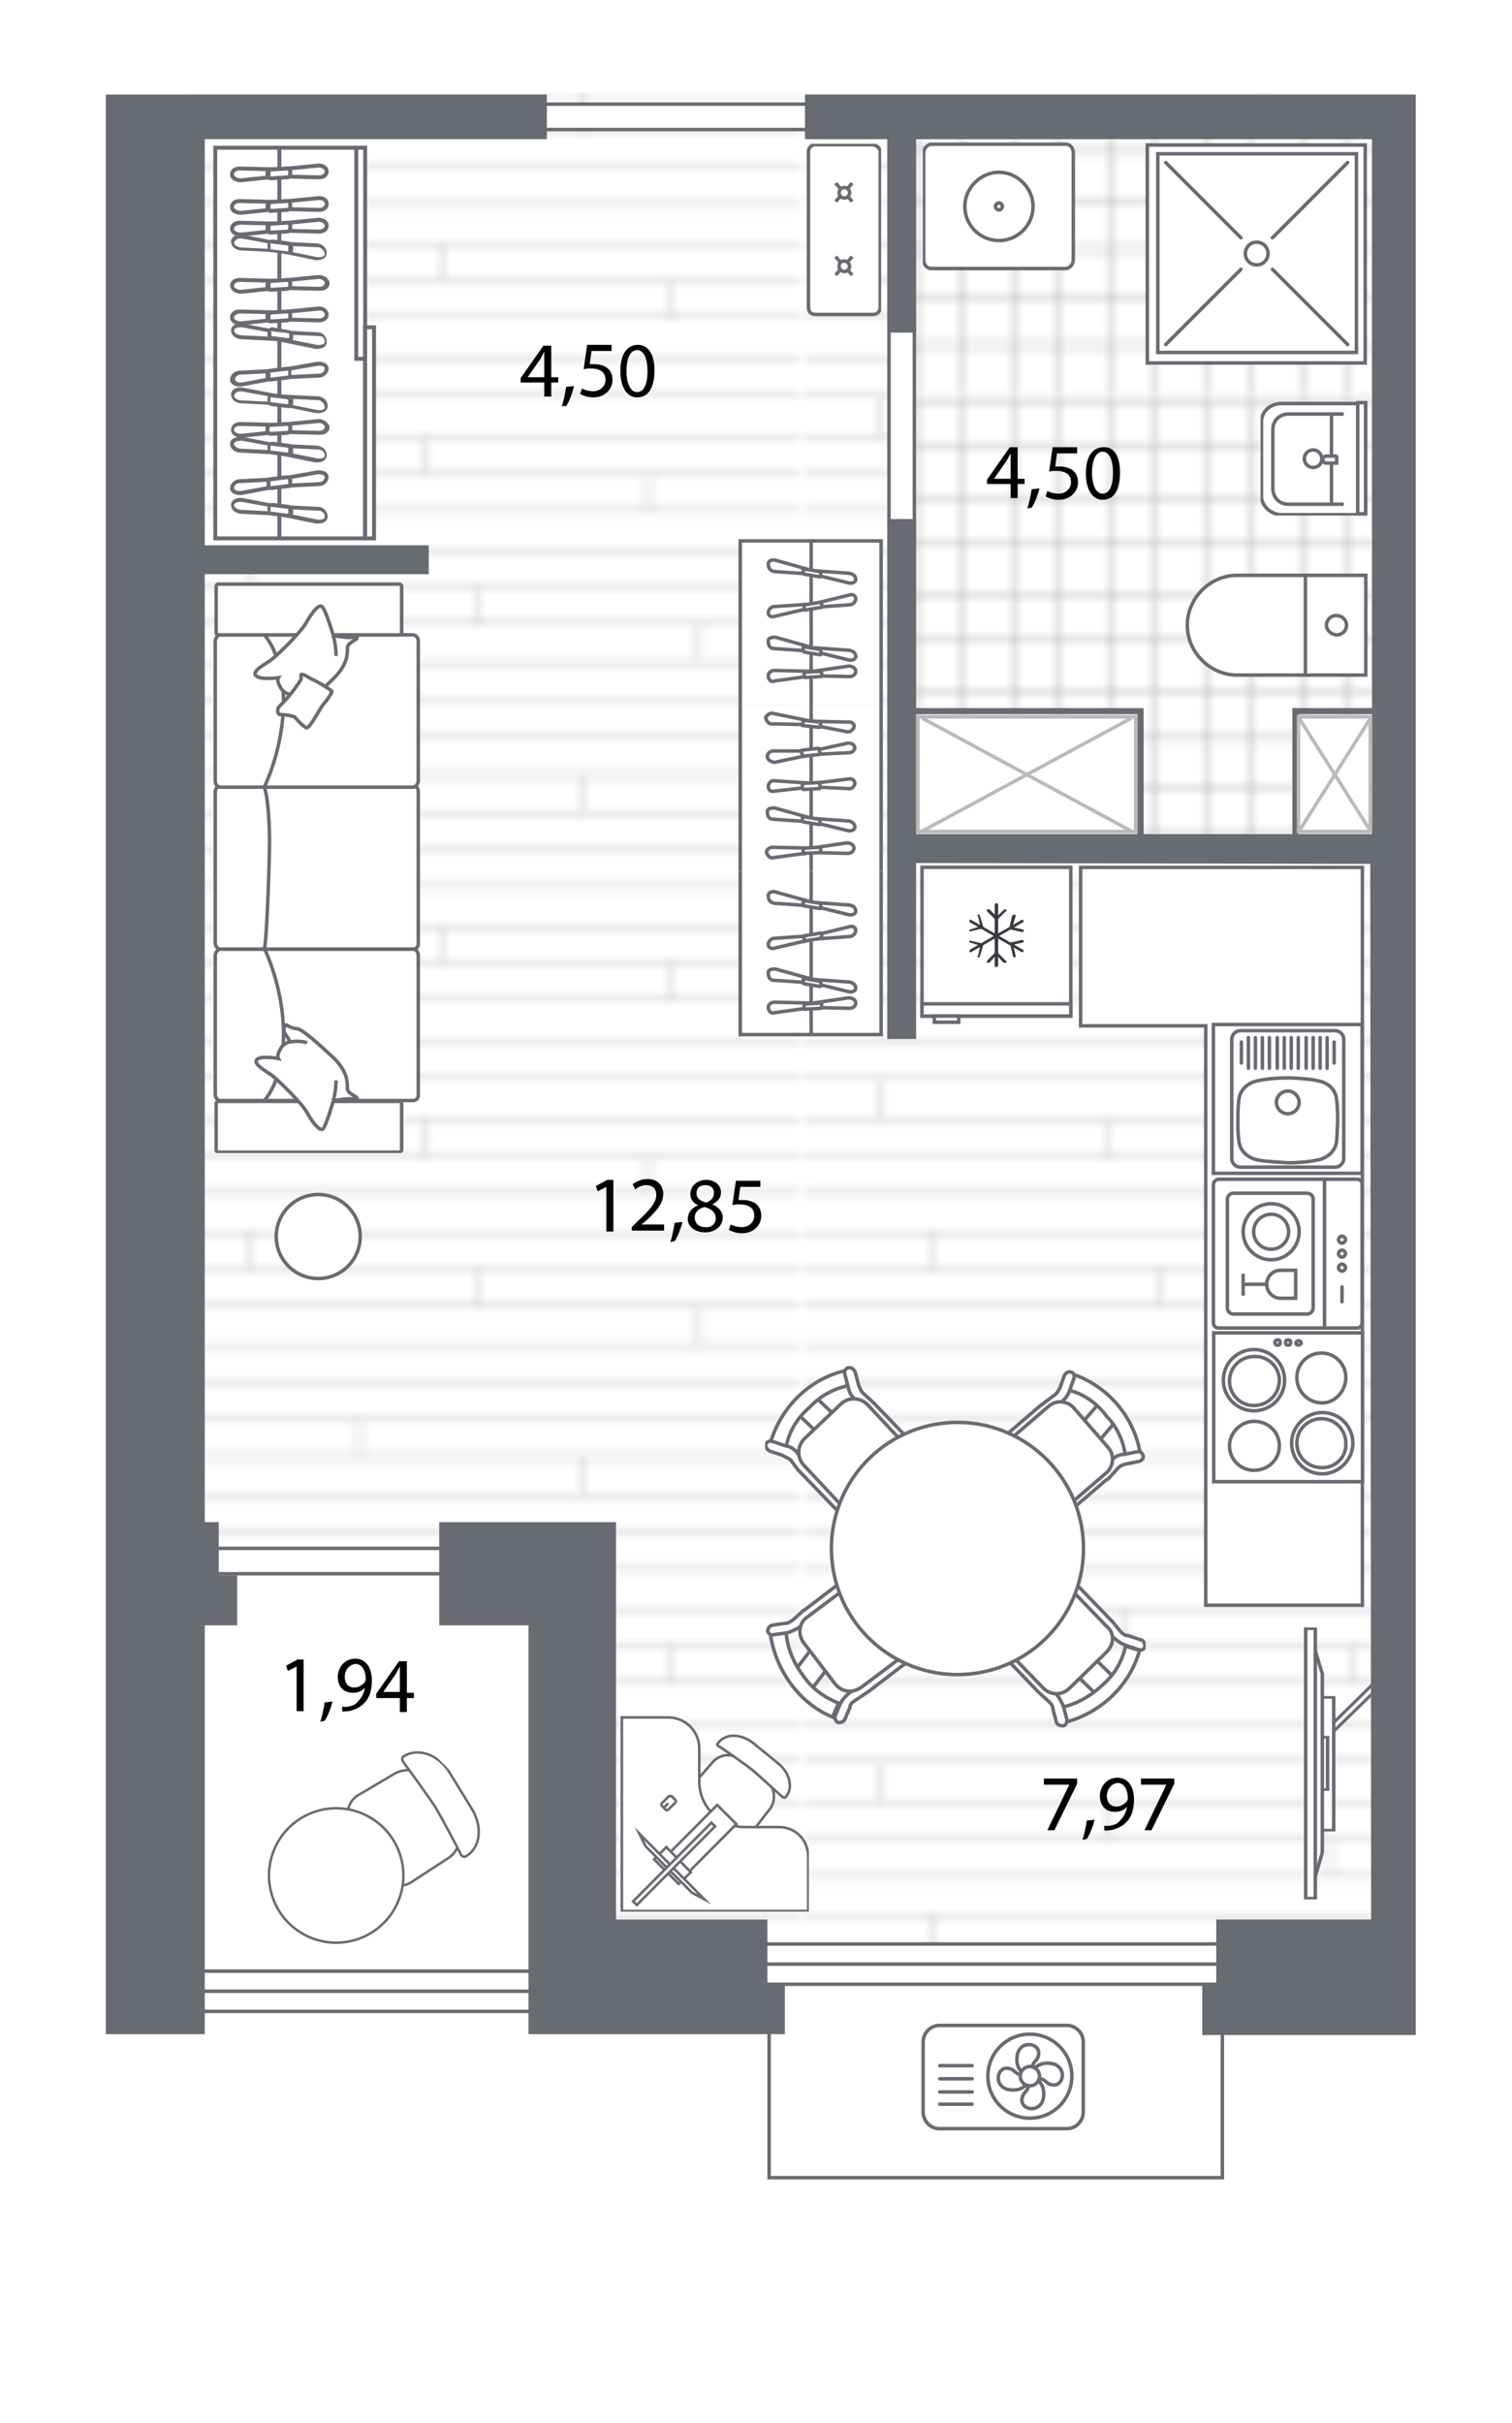 <?xml version="1.0" encoding="utf-8"?>
<!-- Generator: Adobe Illustrator 28.1.0, SVG Export Plug-In . SVG Version: 6.00 Build 0)  -->
<svg version="1.1" xmlns="http://www.w3.org/2000/svg" xmlns:xlink="http://www.w3.org/1999/xlink" x="0px" y="0px"
	 viewBox="0 0 172.8 276.8" style="enable-background:new 0 0 172.8 276.8;" xml:space="preserve">
<style type="text/css">
	.st0{fill-rule:evenodd;clip-rule:evenodd;fill:#FFFFFF;stroke:#696B72;stroke-width:0.4;stroke-miterlimit:10;}
	
		.st1{fill-rule:evenodd;clip-rule:evenodd;fill:#FFFFFF;stroke:#696B72;stroke-width:0.4;stroke-linecap:round;stroke-linejoin:round;stroke-miterlimit:10;}
	
		.st2{fill-rule:evenodd;clip-rule:evenodd;fill:#FFFFFF;stroke:#696B72;stroke-width:0.4;stroke-linecap:round;stroke-miterlimit:10;}
	.st3{fill:#FFFFFF;stroke:#696B72;stroke-width:0.4;stroke-miterlimit:10;}
	.st4{fill-rule:evenodd;clip-rule:evenodd;fill:#373A41;}
	.st5{fill:none;stroke:#696B72;stroke-width:0.4;stroke-miterlimit:10;}
	.st6{fill:#FFFFFF;}
	.st7{fill:#696B72;}
	.st8{fill:none;}
	.st9{fill:none;stroke:#BABABA;stroke-width:0.35;stroke-miterlimit:10;}
	.st10{opacity:0.74;fill-rule:evenodd;clip-rule:evenodd;fill:url(#SVGID_1_);}
	.st11{opacity:0.74;fill-rule:evenodd;clip-rule:evenodd;fill:url(#SVGID_00000011020203802707235080000014814926549181303696_);}
	.st12{opacity:0.74;fill-rule:evenodd;clip-rule:evenodd;fill:url(#SVGID_00000015354658526889226580000006008421831545086090_);}
	.st13{opacity:0.74;fill-rule:evenodd;clip-rule:evenodd;fill:url(#SVGID_00000034774475741553164250000013820395319212950962_);}
	.st14{fill-rule:evenodd;clip-rule:evenodd;fill:url(#SVGID_00000099621531974868746600000001987923052392136090_);}
	.st15{fill-rule:evenodd;clip-rule:evenodd;fill:url(#SVGID_00000040544391472010206080000010977552864792992655_);}
	.st16{fill-rule:evenodd;clip-rule:evenodd;fill:url(#SVGID_00000100343739548795743740000004448810447457423546_);}
	.st17{fill-rule:evenodd;clip-rule:evenodd;fill:url(#SVGID_00000096032135880986240070000012277147629767601564_);}
	.st18{fill:#FFFFFF;stroke:#696B72;stroke-width:0.4;stroke-linecap:round;stroke-linejoin:round;stroke-miterlimit:10;}
	.st19{fill:#FFFFFF;stroke:#696B72;stroke-width:0.4;stroke-linecap:round;stroke-miterlimit:10;}
	.st20{fill:#BABABA;}
	.st21{fill:#FFFFFF;stroke:#BABABA;stroke-width:0.4;stroke-linecap:round;stroke-miterlimit:10;}
</style>
<symbol  id="New_Symbol" viewBox="-12.7 -12.7 25.3 25.3">
	<g>
		<g>
			<rect x="-12.5" y="-12.5" class="st0" width="24.9" height="24.9"/>
			<rect x="-11.3" y="-11.3" class="st0" width="22.7" height="22.7"/>
		</g>
		<line class="st1" x1="1.8" y1="-1.8" x2="10.4" y2="-10.4"/>
		<line class="st1" x1="-10.4" y1="10.4" x2="-1.8" y2="1.8"/>
		<line class="st1" x1="1.8" y1="1.8" x2="10.4" y2="10.4"/>
		<line class="st1" x1="-10.4" y1="-10.4" x2="-1.8" y2="-1.8"/>
		<circle class="st0" cx="0" cy="0" r="1.3"/>
	</g>
</symbol>
<symbol  id="New_Symbol_1" viewBox="-8.7 -8.7 17.4 17.4">
	<path class="st0" d="M-8.5-7.9V7.9c0,0.4,0.3,0.6,0.6,0.6H7.9c0.4,0,0.6-0.3,0.6-0.6V-7.9c0-0.4-0.3-0.6-0.6-0.6H-7.9
		C-8.2-8.5-8.5-8.2-8.5-7.9z"/>
	<path class="st0" d="M-6.9-6.2v8.4c0,0.4,0.3,0.7,0.7,0.7H6.2c0.4,0,0.7-0.3,0.7-0.7v-8.4c0-0.4-0.3-0.7-0.7-0.7H-6.2
		C-6.6-6.9-6.9-6.6-6.9-6.2z"/>
	<path class="st0" d="M1.6,5.8C1.4,5.8,1.2,6,1.2,6.2c0,0.2,0.2,0.4,0.4,0.4C1.8,6.6,2,6.4,2,6.2C2,6,1.8,5.8,1.6,5.8z"/>
	<path class="st0" d="M0,5.8c-0.2,0-0.4,0.2-0.4,0.4c0,0.2,0.2,0.4,0.4,0.4c0.2,0,0.4-0.2,0.4-0.4C0.4,6,0.2,5.8,0,5.8z"/>
	<path class="st0" d="M-1.6,5.8C-1.8,5.8-2,6-2,6.2c0,0.2,0.2,0.4,0.4,0.4c0.2,0,0.4-0.2,0.4-0.4C-1.2,6-1.4,5.8-1.6,5.8z"/>
	<line class="st0" x1="-8.5" y1="4.2" x2="8.5" y2="4.2"/>
	<circle class="st0" cx="-2.5" cy="-1.9" r="3.2"/>
	<circle class="st0" cx="-2.5" cy="-1.9" r="2"/>
	<path class="st0" d="M5.1-0.8c0-0.9-0.7-1.6-1.6-1.6c-0.9,0-1.6,0.7-1.6,1.6v1.7h3.2V-0.8z"/>
	<line class="st0" x1="2.3" y1="-5.1" x2="4.8" y2="-5.1"/>
	<line class="st0" x1="3.5" y1="-5.1" x2="3.5" y2="-2.4"/>
	<line class="st2" x1="3.8" y1="6.2" x2="5.5" y2="6.2"/>
</symbol>
<symbol  id="New_Symbol_14" viewBox="-9.8 -4.3 19.7 8.5">
	<g>
		<g>
			<path class="st3" d="M-8.9,4.1H8.9c0.4,0,0.8-0.3,0.8-0.8v-6.6c0-0.5-0.3-0.8-0.8-0.8H-8.9c-0.4,0-0.8,0.3-0.8,0.8v6.6
				C-9.6,3.7-9.3,4.1-8.9,4.1z"/>
		</g>
		<g>
			<line class="st3" x1="5.2" y1="-1" x2="3.1" y2="0.9"/>
			<line class="st3" x1="3.1" y1="-1" x2="5.2" y2="0.9"/>
			<path class="st3" d="M3.6,0c0,0.3,0.3,0.6,0.6,0.6c0.3,0,0.6-0.3,0.6-0.6S4.5-0.6,4.2-0.6C3.8-0.6,3.6-0.4,3.6,0z"/>
		</g>
		<g>
			<line class="st3" x1="-3.2" y1="-1" x2="-5.3" y2="0.9"/>
			<line class="st3" x1="-5.3" y1="-1" x2="-3.2" y2="0.9"/>
			<ellipse class="st3" cx="-4.2" cy="0" rx="0.6" ry="0.6"/>
		</g>
	</g>
</symbol>
<symbol  id="New_Symbol_18" viewBox="-20.8 -4.9 41.6 9.7">
	<polygon class="st3" points="-13,4.7 -14.4,4.7 -4.8,-2.6 -4.4,-1.9 	"/>
	<g>
		<rect x="-10.1" y="-3.1" class="st3" width="20.3" height="1.6"/>
		<g>
			<path class="st3" d="M4-4v1.8h-8V-4"/>
			<path class="st3" d="M18.2-3.8l-4.6,1h-27.3l-4.4-1"/>
			<path class="st3" d="M-20.6-3.6v-1.1h41.2v1.1H-20.6z"/>
		</g>
	</g>
</symbol>
<symbol  id="New_Symbol_22" viewBox="-14.6 -15.2 29.3 30.3">
	<g>
		<g>
			<path class="st3" d="M-8.1-5l4.3-3.5c1.2-1,2.9-0.8,4,0.3l3.4,3.9c0.8,1,0.7,2.5-0.4,3.3l0,0l-5.5,4.3C-3.4,4.1-4.8,4-5.6,3l0,0
				l-3.1-4C-9.5-2.3-9.3-4.2-8.1-5L-8.1-5z"/>
			<path class="st3" d="M-9.8-7.9L-6-11c1.9-1.5,4.3-1.6,5.5,0l0,0c0.2,0.2,0.1,0.4-0.2,0.5l0,0c-1.2,0.8-4.1,2.8-5.2,3.7
				C-7-5.9-9.5-3.5-10.5-2.7c-0.2,0.2-0.5,0.2-0.6-0.1l0,0C-12.2-4.1-11.6-6.5-9.8-7.9L-9.8-7.9z"/>
		</g>
		<g>
			<path class="st3" d="M14.4-15H7.2c-2.6,0-4.8,2.1-4.8,4.8v5.1c0,3.9-3.1,7.1-7.1,7.1h-5.3c-2.5,0-4.5,2-4.5,4.6V15h28.9V-15z"/>
			<g>
				
					<rect x="0.2" y="-1.7" transform="matrix(0.709 -0.705 0.705 0.709 -2.301 2.882)" class="st3" width="4.2" height="11.8"/>
				<g>
					<path class="st3" d="M7.6-0.7l0.6-0.6c0.1-0.1,0.1-0.3,0-0.4L7.1-2.8C7-2.8,6.8-2.8,6.7-2.8L6.1-2.2C6-2.1,6-1.9,6.1-1.8
						l1.1,1.1C7.3-0.6,7.5-0.6,7.6-0.7L7.6-0.7z"/>
					<line class="st3" x1="7.9" y1="-1" x2="7.2" y2="-1.7"/>
				</g>
				<g>
					<path class="st3" d="M5.6,10.8L9.4,7L7.5,5.1L3.7,9L5.6,10.8z"/>
					<g>
						<path class="st3" d="M3.5,12.2L10.7,5l1-2L1.6,13.2L3.5,12.2z"/>
						
							<rect x="5.9" y="-0.9" transform="matrix(0.709 -0.706 0.706 0.709 -3.601 6.687)" class="st3" width="0.8" height="17.2"/>
					</g>
				</g>
			</g>
		</g>
	</g>
</symbol>
<symbol  id="New_Symbol_29" viewBox="-5 -5 10 10">
	<circle class="st3" cx="0" cy="0" r="4.8"/>
</symbol>
<symbol  id="New_Symbol_34" viewBox="-32.7 -11.8 65.3 23.6">
	<g>
		<path class="st3" d="M26.6,11V-11c0-0.3-0.3-0.6-0.7-0.6H10c-0.3,0-0.7,0.3-0.7,0.6V11c0,0.3,0.3,0.6,0.7,0.6h16
			C26.4,11.6,26.6,11.3,26.6,11z"/>
		<path class="st3" d="M26.6-6c0,0-2.2,2.2-7.6,2.2C13.6-3.8,9.2-6,9.2-6"/>
		<path class="st3" d="M9.3,11V-11c0-0.3-0.3-0.6-0.7-0.6H-8.7c-0.3,0-0.7,0.3-0.7,0.6V11c0,0.3,0.3,0.6,0.7,0.6H8.7
			C9.1,11.6,9.3,11.3,9.3,11z"/>
		<path class="st3" d="M9.3-6C8.4-5.7-0.9-5.4-3-5.4c-1.4,0-4.9-0.1-6.2-0.6 M32.5,9.4v-20.6c0-0.2-0.1-0.3-0.3-0.3h-5.2
			c-0.2,0-0.3,0.1-0.3,0.3V9.4c0,0.2,0.1,0.3,0.3,0.3h5.2C32.4,9.7,32.5,9.5,32.5,9.4L32.5,9.4z"/>
		<path class="st3" d="M26.6,1.9c0,0-0.2,1.4-0.2,1.8c0,0.5,0.2,1-0.1,0.9c-0.2-0.1-0.5-1.1-1.1-1.1c-0.5,0-1.8,0.1-3.4-1.5
			c-1.5-1.6-3.3-3.6-3.4-4.2c0-0.4-0.2-0.9-0.4-1.2c-0.2-0.1,0.4-0.6,1-0.2c0.3,0.2,0.5,0.4,0.9,0.5c0.1-0.4,0.4-0.9,0.9-1.1
			c0.7-0.4,1-0.2,1-0.2S21.4-6.6,22-6.9s1.4,1.5,2,2.1c0.5,0.6,2.9,3.1,4,3.7c1.1,0.6,2.4,1.6,1.7,1.9C29.1,1.2,26.6,1.9,26.6,1.9
			L26.6,1.9z"/>
		<path class="st3" d="M26.6,1.9c-0.8,0.2-1.5,0.3-2.3,0.3 M19.9-3c-0.1,0.6-0.1,1.3,0.1,1.9 M-9.2,11V-11c0-0.3-0.3-0.6-0.7-0.6
			h-16c-0.3,0-0.7,0.3-0.7,0.6V11c0,0.3,0.3,0.6,0.7,0.6h16C-9.6,11.6-9.2,11.3-9.2,11z"/>
		<path class="st3" d="M-26.6-6c0,0,2.2,2.2,7.6,2.2c5.4,0,9.8-2.2,9.8-2.2 M-26.6,9.4v-20.6c0-0.2-0.1-0.3-0.3-0.3h-5.2
			c-0.2,0-0.3,0.1-0.3,0.3V9.4c0,0.2,0.1,0.3,0.3,0.3h5.2C-26.7,9.7-26.6,9.6-26.6,9.4L-26.6,9.4z"/>
		<path class="st3" d="M-26.5,1.9c0,0,0.2,1.4,0.2,1.8c0,0.5-0.2,1,0.1,0.9c0.2-0.1,0.5-1.1,1.1-1.1c0.5,0,1.8,0.1,3.4-1.5
			c1.5-1.5,3.3-3.6,3.4-4.2c0-0.4,0.2-0.9,0.4-1.2c0.2-0.1-0.4-0.6-1-0.2c-0.3,0.2-0.5,0.4-0.9,0.5c-0.1-0.4-0.4-0.9-0.9-1.1
			c-0.7-0.4-1-0.2-1-0.2s0.3-2.2-0.3-2.6s-1.4,1.5-2,2.1c-0.5,0.6-2.9,3.1-4,3.7s-2.4,1.6-1.7,1.9C-29.2,1.1-26.5,1.9-26.5,1.9
			L-26.5,1.9z"/>
		<path class="st3" d="M-26.5,1.9c0.8,0.2,1.5,0.3,2.3,0.3 M-19.9-3c0.1,0.6,0.1,1.3-0.1,1.9"/>
		<path class="st3" d="M-21.5-1.8c1.1-0.7,2.1-1.5,3-2.4c0.3-0.4,1-0.3,1,0s0.1,1.6,0.4,1.8c0.3,0.2,1.2,1.1,1.1,1.3
			c-0.1,0.4-2.4,1.6-2.6,1.8c-0.2,0.2-1.5,1.2-1.6,1c-0.5-0.7-1-1.5-1.4-2.4C-21.8-1-22.3-1.8-22-1.8C-21.8-1.8-21.7-1.8-21.5-1.8
			L-21.5-1.8z"/>
	</g>
</symbol>
<symbol  id="New_Symbol_37" viewBox="-21.8 -20.7 43.5 41.3">
	<g>
		<g>
			<rect x="15" y="12.6" transform="matrix(0.76 -0.65 0.65 0.76 -5.317 14.082)" class="st3" width="2.8" height="3.2"/>
			<path class="st3" d="M13.3,19.7c4.1-1.4,7.1-4.9,7.8-9.2l-1.7-0.3c-0.2,1.8-1,3.5-2.2,4.7c-1.1,1.5-2.7,2.6-4.5,3L13.3,19.7
				L13.3,19.7z"/>
			<path class="st3" d="M4,10.6L4,10.6c0.2-0.3,0.6-0.3,0.9-0.1l5.6,4.8c0.1,0.1,0.1,0.1,0.2,0.2l1.2,0.9c0.5,0.3,0.9,0.8,1.1,1.4
				l0.5,1.4l0,0c0.1,0.3,0,0.6-0.3,0.7l0,0c-0.3,0.1-0.6,0-0.8-0.4l-0.5-1.4c-0.2-0.3-0.3-0.6-0.6-0.8l-1.2-0.9
				c-0.1-0.1-0.2-0.2-0.3-0.2l-5.6-4.8l0,0C3.8,11.3,3.8,10.9,4,10.6L4,10.6L4,10.6z"/>
			<path class="st3" d="M10.8,2.7L10.8,2.7c-0.2,0.3-0.2,0.6,0.1,0.9l5.6,4.8c0.1,0.1,0.1,0.1,0.2,0.2l1,1.1
				c0.4,0.5,0.9,0.8,1.5,0.8l1.5,0.3l0,0c0.3,0.1,0.6-0.1,0.7-0.4l0,0c0.1-0.3-0.1-0.6-0.5-0.7l-1.5-0.3c-0.4-0.1-0.6-0.2-0.9-0.5
				l-1-1.1c-0.1-0.1-0.2-0.2-0.3-0.2l-5.6-4.8C11.4,2.4,11.1,2.4,10.8,2.7L10.8,2.7L10.8,2.7z"/>
			<path class="st3" d="M17.4,11.3L17.4,11.3c0.8-0.9,0.6-2.2-0.2-2.9l-6.4-5.5C10.4,2.6,10,2.6,9.6,3L4,9.6
				c-0.2,0.3-0.2,0.6,0.2,0.9l6.4,5.5l0,0c0.9,0.8,2.2,0.6,2.9-0.2L17.4,11.3L17.4,11.3z"/>
		</g>
		<g>
			
				<rect x="14.4" y="-16.3" transform="matrix(0.718 -0.697 0.697 0.718 14.896 6.937)" class="st3" width="3.2" height="2.8"/>
			<path class="st3" d="M12.5-20.1L12-18.4c1.7,0.3,3.4,1.3,4.7,2.5c1.4,1.2,2.3,2.7,2.7,4.5l1.6-0.5C19.9-15.8,16.7-19,12.5-20.1
				L12.5-20.1z"/>
			<path class="st3" d="M4.1-10.2L4.1-10.2c-0.3-0.3-0.3-0.6,0-0.9l0,0l5.1-5.3c0.1-0.1,0.2-0.2,0.3-0.3l1.1-1
				c0.3-0.3,0.5-0.5,0.5-0.9l0.4-1.5c0.1-0.3,0.4-0.4,0.8-0.4l0,0c0.3,0.1,0.4,0.4,0.4,0.7l0,0l-0.4,1.5c-0.2,0.5-0.5,1.1-0.9,1.5
				l-1.1,1c-0.1,0.1-0.1,0.1-0.2,0.2l-5.1,5.3C4.6-10.1,4.3-10.1,4.1-10.2L4.1-10.2L4.1-10.2z"/>
			<path class="st3" d="M11.6-3L11.6-3c0.3,0.3,0.6,0.3,0.9,0l5.1-5.3c0.1-0.1,0.2-0.2,0.3-0.3l0.9-1.1c0.3-0.3,0.5-0.5,0.9-0.5
				l1.5-0.5c0.3-0.1,0.4-0.4,0.4-0.8l0,0c-0.1-0.3-0.4-0.4-0.7-0.3l0,0l-1.5,0.5c-0.5,0.2-1,0.5-1.5,1L17-9.2
				c-0.1,0.1-0.1,0.1-0.2,0.2l-5.1,5.3C11.3-3.6,11.3-3.2,11.6-3L11.6-3L11.6-3z"/>
			<path class="st3" d="M17.2-12.1L13-16.2c-0.9-0.9-2.2-0.8-3,0l0,0l-5.9,6.1C3.9-9.8,3.8-9.4,4-9.1L10.3-3c0.3,0.3,0.7,0.3,1,0
				l5.9-6.1C18.2-9.9,18.1-11.2,17.2-12.1L17.2-12.1L17.2-12.1z"/>
		</g>
		<g>
			
				<rect x="-17.6" y="13.7" transform="matrix(0.725 -0.689 0.689 0.725 -14.8 -6.885)" class="st3" width="3.2" height="2.8"/>
			<path class="st3" d="M-21.2,11.8c1.2,4.1,4.5,7.4,8.7,8.3l0.4-1.7c-1.7-0.3-3.4-1.2-4.6-2.5c-1.4-1.2-2.4-2.8-2.7-4.6L-21.2,11.8
				L-21.2,11.8z"/>
			<path class="st3" d="M-11.8,2.9L-11.8,2.9c0.3,0.3,0.3,0.6,0,0.9l-5.1,5.3c-0.1,0.1-0.1,0.1-0.2,0.2l-0.9,1.2
				c-0.3,0.5-0.8,0.9-1.5,1l-1.5,0.5l0,0c-0.3,0.1-0.6-0.1-0.7-0.3l0,0c-0.1-0.3,0.1-0.6,0.4-0.8l1.5-0.5c0.3-0.2,0.6-0.3,0.9-0.5
				l0.9-1.2c0.1-0.1,0.2-0.2,0.3-0.3l5.1-5.3l0,0C-12.4,2.7-12,2.7-11.8,2.9L-11.8,2.9L-11.8,2.9z"/>
			<path class="st3" d="M-4.1,10.2L-4.1,10.2C-4.4,10-4.7,10-5,10.2l-5.1,5.3c-0.1,0.1-0.1,0.1-0.2,0.2l-1.1,1
				c-0.5,0.4-0.8,0.9-0.9,1.5l-0.4,1.5l0,0c-0.1,0.3,0.1,0.6,0.4,0.7l0,0c0.3,0.1,0.6-0.1,0.8-0.5l0.4-1.5c0.2-0.4,0.2-0.6,0.5-0.9
				l1.1-1c0.1-0.1,0.2-0.2,0.3-0.3l5.1-5.3C-3.8,10.8-3.8,10.5-4.1,10.2L-4.1,10.2L-4.1,10.2z"/>
			<path class="st3" d="M-13.1,16.3L-13.1,16.3c0.9,0.8,2.2,0.7,3-0.1l5.8-6.2C-4,9.8-4,9.3-4.3,9l-6.3-6c-0.3-0.3-0.6-0.2-1,0.1
				l-5.8,6.2l0,0c-0.8,0.9-0.7,2.2,0.1,3L-13.1,16.3L-13.1,16.3z"/>
		</g>
		<g>
			
				<rect x="-17.9" y="-15.6" transform="matrix(0.796 -0.605 0.605 0.796 5.142 -12.825)" class="st3" width="2.8" height="3.2"/>
			<path class="st3" d="M-21.2-10l1.8,0.3c0.1-1.8,0.8-3.5,1.9-5c1-1.5,2.5-2.6,4.1-3.2l-0.7-1.6C-17.8-18-20.6-14.2-21.2-10
				L-21.2-10z"/>
			<path class="st3" d="M-10.4-2.8L-10.4-2.8c-0.2,0.3-0.6,0.3-0.9,0.1l0,0l-5.9-4.5c-0.1-0.1-0.2-0.1-0.3-0.2l-1.1-1
				c-0.3-0.2-0.6-0.4-0.9-0.4L-21-9c-0.3-0.1-0.5-0.4-0.5-0.7l0,0c0.1-0.3,0.4-0.5,0.6-0.4l0,0l1.5,0.2c0.5,0.1,1.1,0.4,1.6,0.7
				l1.1,1c0.1,0.1,0.1,0.1,0.2,0.1l5.9,4.5C-10.2-3.5-10.2-3.1-10.4-2.8L-10.4-2.8L-10.4-2.8z"/>
			<path class="st3" d="M-4-11.2L-4-11.2c0.2-0.3,0.2-0.6-0.1-0.9l-5.9-4.5c-0.1-0.1-0.2-0.1-0.3-0.2l-1.2-0.8
				c-0.3-0.2-0.6-0.4-0.6-0.8l-0.6-1.4c-0.1-0.2-0.5-0.4-0.8-0.3l0,0c-0.2,0.1-0.4,0.5-0.3,0.7l0,0l0.6,1.4c0.2,0.5,0.7,1,1.1,1.3
				l1.2,0.8c0.1,0.1,0.1,0.1,0.2,0.1l5.9,4.5C-4.6-10.9-4.3-10.9-4-11.2L-4-11.2L-4-11.2z"/>
			<path class="st3" d="M-13.8-15.7l-3.6,4.7c-0.7,1-0.5,2.3,0.4,2.9l0,0l6.8,5.1c0.3,0.2,0.7,0.3,1,0l5.3-7c0.2-0.3,0.3-0.7-0.1-1
				l-6.8-5.1C-11.8-16.8-13-16.7-13.8-15.7L-13.8-15.7L-13.8-15.7z"/>
		</g>
		
			<ellipse transform="matrix(8.328028e-02 -0.997 0.997 8.328028e-02 0.468 -1.867439e-02)" class="st3" cx="0.2" cy="-0.3" rx="14.4" ry="14.4"/>
	</g>
</symbol>
<symbol  id="New_Symbol_38" viewBox="-8.7 -8.7 17.4 17.4">
	<g>
		<rect x="-8.5" y="-8.5" transform="matrix(-1.836970e-16 1 -1 -1.836970e-16 0 0)" class="st0" width="17" height="17"/>
		<g>
			<g>
				<g>
					<path class="st0" d="M3.9,0.5C2.3,0.5,1,1.8,1,3.4s1.3,2.8,2.8,2.8c1.6,0,2.8-1.3,2.8-2.8S5.4,0.5,3.9,0.5z"/>
					<path class="st0" d="M-3.9-7.2c-1.6,0-2.8,1.3-2.8,2.8s1.3,2.8,2.8,2.8C-2.3-1.6-1-2.8-1-4.4S-2.3-7.2-3.9-7.2z"/>
				</g>
				<g>
					<g>
						<circle class="st0" cx="-3.9" cy="3.1" r="3.5"/>
						<path class="st0" d="M-3.9,0.2c-1.6,0-2.8,1.3-2.8,2.8c0,1.6,1.3,2.8,2.8,2.8C-2.3,5.9-1,4.6-1,3.1C-1,1.5-2.3,0.2-3.9,0.2z"
							/>
					</g>
					<g>
						<path class="st0" d="M3.9-7.6c-2,0-3.5,1.6-3.5,3.5s1.6,3.5,3.5,3.5c2,0,3.5-1.6,3.5-3.5S5.8-7.6,3.9-7.6z"/>
						<path class="st0" d="M3.9-6.9C2.3-6.9,1-5.7,1-4.1c0,1.6,1.3,2.8,2.8,2.8c1.6,0,2.8-1.3,2.8-2.8C6.7-5.7,5.4-6.9,3.9-6.9z"/>
					</g>
				</g>
			</g>
			<g>
				<path class="st0" d="M1.2,7.1C1,7.1,0.9,7.2,0.9,7.3c0,0.2,0.1,0.3,0.3,0.3c0.2,0,0.3-0.1,0.3-0.3C1.4,7.2,1.3,7.1,1.2,7.1z"/>
				<path class="st0" d="M0,7.1c-0.2,0-0.3,0.1-0.3,0.3c0,0.2,0.1,0.3,0.3,0.3c0.2,0,0.3-0.1,0.3-0.3C0.3,7.2,0.2,7.1,0,7.1z"/>
				<path class="st0" d="M-1.2,7.1c-0.2,0-0.3,0.1-0.3,0.3c0,0.2,0.1,0.3,0.3,0.3c0.2,0,0.3-0.1,0.3-0.3C-0.9,7.2-1,7.1-1.2,7.1z"/>
			</g>
		</g>
	</g>
</symbol>
<symbol  id="New_Symbol_39" viewBox="-8.7 -8.7 17.4 17.4">
	<g>
		<rect x="-8.5" y="-8.5" class="st0" width="17" height="17"/>
		<g>
			<path class="st0" d="M6.8-6.4H-6.8c-0.5,0-1,0.4-1,1V5.4c0,0.5,0.4,1,1,1H6.8c0.5,0,1-0.4,1-1V-5.4C7.8-5.9,7.4-6.4,6.8-6.4z"/>
			<g>
				<g>
					<path class="st0" d="M2.5,5.7c-0.4,0-1.6,0-2.3-0.1c-1.3-0.1-2.1-1-2.3-2.3C-2.2,3-2.4,1.2-2.4,0c0-1.2,0.1-2.3,0.3-3.3
						c0.2-1.2,1-2.2,2.3-2.3c0.8-0.1,1.6-0.1,2.3-0.1c0.7,0,1.5,0,2.2,0.1C6-5.5,6.8-4.5,7-3.3C7.2-2.2,7.2-1,7.3,0
						c0,1-0.1,2.4-0.3,3.3C6.8,4.5,6,5.5,4.7,5.6C4.5,5.6,2.9,5.7,2.5,5.7L2.5,5.7z"/>
					<path class="st0" d="M1.7,0c0-0.7-0.6-1.3-1.3-1.3c-0.7,0-1.3,0.6-1.3,1.3c0,0.7,0.6,1.3,1.3,1.3C1.1,1.3,1.7,0.7,1.7,0z"/>
				</g>
				<g>
					<line class="st1" x1="-6.5" y1="5.3" x2="-4.1" y2="5.3"/>
					<line class="st1" x1="-6.5" y1="-5.3" x2="-4.1" y2="-5.3"/>
					<line class="st1" x1="-7" y1="-4.5" x2="-3.5" y2="-4.5"/>
					<line class="st1" x1="-7" y1="-3.7" x2="-3.5" y2="-3.7"/>
					<line class="st1" x1="-7" y1="-2.9" x2="-3.5" y2="-2.9"/>
					<line class="st1" x1="-7" y1="-2.1" x2="-3.5" y2="-2.1"/>
					<line class="st1" x1="-7" y1="-1.2" x2="-3.5" y2="-1.2"/>
					<line class="st1" x1="-7" y1="-0.4" x2="-3.5" y2="-0.4"/>
					<line class="st1" x1="-7" y1="0.4" x2="-3.5" y2="0.4"/>
					<line class="st1" x1="-7" y1="1.2" x2="-3.5" y2="1.2"/>
					<line class="st1" x1="-7" y1="2.1" x2="-3.5" y2="2.1"/>
					<line class="st1" x1="-7" y1="2.9" x2="-3.5" y2="2.9"/>
					<line class="st1" x1="-7" y1="3.7" x2="-3.5" y2="3.7"/>
					<line class="st1" x1="-7" y1="4.5" x2="-3.5" y2="4.5"/>
				</g>
			</g>
		</g>
	</g>
</symbol>
<symbol  id="New_Symbol_40" viewBox="-8.7 -9.1 17.4 18.1">
	<g>
		<g>
			<rect x="-8.5" y="-8.9" class="st3" width="17" height="17"/>
			<g>
				<rect x="-8.5" y="6.7" class="st3" width="17" height="1.4"/>
				<rect x="4.3" y="8.1" class="st3" width="2.8" height="0.7"/>
			</g>
		</g>
		<g>
			<g>
				<path class="st4" d="M0,2.5L0,2.5c-0.1,0-0.2-0.1-0.2-0.2v-6.9c0-0.1,0.1-0.2,0.2-0.2l0,0c0.1,0,0.2,0.1,0.2,0.2v6.9
					C0.2,2.5,0.1,2.5,0,2.5z"/>
				<path class="st4" d="M1.1,2L1.1,2C1,2,0.9,2,0.8,2L-0.1,1c-0.1-0.1-0.1-0.2,0-0.2l0,0c0.1-0.1,0.2-0.1,0.2,0l0.9,0.9
					C1.1,1.8,1.1,1.9,1.1,2z"/>
				<path class="st4" d="M-1.1,2L-1.1,2c-0.1-0.1-0.1-0.2,0-0.2l0.9-0.9c0.1-0.1,0.2-0.1,0.2,0l0,0c0.1,0.1,0.1,0.2,0,0.2L-0.8,2
					C-0.9,2-1,2-1.1,2z"/>
				<path class="st4" d="M1.1-4.1L1.1-4.1C1-4.1,0.9-4.1,0.8-4.1l-0.9,0.9C-0.2-3-0.2-3-0.1-2.9l0,0c0.1,0.1,0.2,0.1,0.2,0l0.9-0.9
					C1.1-3.9,1.1-4,1.1-4.1z"/>
				<path class="st4" d="M-1.1-4.1L-1.1-4.1c-0.1,0.1-0.1,0.2,0,0.2l0.9,0.9c0.1,0.1,0.2,0.1,0.2,0l0,0C0.2-3,0.2-3,0.1-3.1
					l-0.9-0.9C-0.9-4.1-1-4.1-1.1-4.1z"/>
			</g>
			<g>
				<path class="st4" d="M-3.1,0.7L-3.1,0.7c0-0.1,0-0.2,0.1-0.2l5.9-3.4c0.1,0,0.2,0,0.2,0.1l0,0c0,0.1,0,0.2-0.1,0.2l-5.9,3.4
					C-3,0.8-3.1,0.8-3.1,0.7z"/>
				<path class="st4" d="M-2.1,1.4L-2.1,1.4c-0.1,0-0.1-0.1-0.1-0.2l0.3-1.3c0-0.1,0.1-0.1,0.2-0.1l0,0c0.1,0,0.1,0.1,0.1,0.2
					l-0.3,1.3C-1.9,1.3-2,1.4-2.1,1.4z"/>
				<path class="st4" d="M-3.1-0.5L-3.1-0.5c0-0.1,0.1-0.1,0.2-0.1l1.3,0.3c0.1,0,0.1,0.1,0.1,0.2v0c0,0.1-0.1,0.1-0.2,0.1L-3-0.3
					C-3.1-0.3-3.2-0.4-3.1-0.5z"/>
				<path class="st4" d="M3.1-1.6L3.1-1.6c0-0.1,0-0.2-0.1-0.2L1.7-2.2c-0.1,0-0.2,0-0.2,0.1v0c0,0.1,0,0.2,0.1,0.2l1.3,0.3
					C3-1.5,3.1-1.6,3.1-1.6z"/>
				<path class="st4" d="M2.1-3.5L2.1-3.5c-0.1,0-0.2,0-0.2,0.1L1.5-2.1c0,0.1,0,0.2,0.1,0.2l0,0c0.1,0,0.2,0,0.2-0.1l0.3-1.3
					C2.2-3.4,2.2-3.4,2.1-3.5z"/>
			</g>
			<g>
				<path class="st4" d="M3.1,0.7L3.1,0.7c0,0.1-0.1,0.1-0.2,0.1L-3-2.6c-0.1,0-0.1-0.1-0.1-0.2l0,0c0-0.1,0.1-0.1,0.2-0.1L3,0.5
					C3.1,0.6,3.1,0.7,3.1,0.7z"/>
				<path class="st4" d="M3.1-0.5L3.1-0.5c0,0.1,0,0.2-0.1,0.2L1.7,0.1C1.6,0.1,1.6,0,1.5,0l0,0c0-0.1,0-0.2,0.1-0.2l1.3-0.3
					C3-0.6,3.1-0.5,3.1-0.5z"/>
				<path class="st4" d="M2.1,1.4L2.1,1.4c-0.1,0-0.2,0-0.2-0.1L1.5,0c0-0.1,0-0.2,0.1-0.2l0,0c0.1,0,0.2,0,0.2,0.1l0.3,1.3
					C2.2,1.3,2.2,1.3,2.1,1.4z"/>
				<path class="st4" d="M-2.1-3.5L-2.1-3.5c-0.1,0-0.1,0.1-0.1,0.2L-1.8-2c0,0.1,0.1,0.1,0.2,0.1l0,0c0.1,0,0.1-0.1,0.1-0.2
					l-0.3-1.3C-1.9-3.4-2-3.5-2.1-3.5z"/>
				<path class="st4" d="M-3.1-1.6L-3.1-1.6c0,0.1,0.1,0.1,0.2,0.1l1.3-0.3c0.1,0,0.1-0.1,0.1-0.2l0,0c0-0.1-0.1-0.1-0.2-0.1L-3-1.8
					C-3.1-1.8-3.2-1.7-3.1-1.6z"/>
			</g>
		</g>
	</g>
</symbol>
<symbol  id="New_Symbol_43" viewBox="-18.2 -12.1 36.3 24.3">
	<g>
		<path class="st3" d="M12.7-6.9l1.8,7.8c0.5,2.1-0.9,4.3-2.9,5l-7,1.8C2.8,8.1,1,7,0.6,5.2l0,0l-2.3-9.7C-2.1-6.2-1-8,0.8-8.4l0,0
			l7.1-1.5C10-10.3,12.2-9,12.7-6.9L12.7-6.9z"/>
		<path class="st3" d="M16.2-6.9l1.6,6.7c0.8,3.3-0.7,6.5-3.4,7.1l0,0c-0.4,0.1-0.6-0.2-0.7-0.6l0,0c-0.3-2-1.1-7-1.5-8.9
			c-0.5-1.9-1.9-6.6-2.5-8.3c-0.1-0.4,0-0.7,0.4-0.8l0,0C12.7-12.4,15.4-10.3,16.2-6.9L16.2-6.9z"/>
	</g>
	<ellipse transform="matrix(0.882 -0.472 0.472 0.882 -1.313 -3.202)" class="st3" cx="-7" cy="1" rx="10.9" ry="10.9"/>
</symbol>
<symbol  id="New_Symbol_47" viewBox="-8.3 -20 16.5 40">
	<g>
		<g>
			<rect x="-8.1" y="-19.8" class="st3" width="15.2" height="39.6"/>
		</g>
		<rect x="6.2" y="-1.6" class="st3" width="0.9" height="21.4"/>
		<rect x="7.1" y="-19.8" class="st3" width="0.9" height="21.4"/>
		<line class="st5" x1="-1.6" y1="19.7" x2="-1.6" y2="-19.9"/>
		<g>
			<g>
				<path class="st6" d="M2.3-0.4l-4,0.8l-3.8,0.2C-6.1,0.7-6.3,1-6.3,1.3c0,0.3,0.3,0.5,0.7,0.5c0.1,0,0.2,0,0.3,0l3.8-0.7
					c0,0,4.1-0.2,4.1-0.2c0.5,0,0.8-0.3,0.8-0.8C3.2-0.1,3.1-0.4,2.3-0.4L2.3-0.4z"/>
				<path class="st7" d="M-5.6,1.6c0.1,0,0.1,0,0.2,0l3.8-0.7l4.1-0.2C2.8,0.7,3,0.5,3,0.1c0-0.2-0.3-0.3-0.7-0.3l-4,0.8l-3.9,0.2
					c-0.4,0.1-0.6,0.3-0.6,0.5C-6.1,1.5-5.9,1.6-5.6,1.6 M-5.6,2c-0.5,0-0.9-0.3-0.9-0.7c0-0.4,0.3-0.8,0.9-0.9l0,0l0,0l3.8-0.2
					l3.9-0.8l0,0h0c1,0,1.1,0.5,1.1,0.7c0,0.6-0.4,1-1,1l-4,0.2L-5.4,2C-5.4,2-5.5,2-5.6,2L-5.6,2z"/>
			</g>
			<g>
				<path class="st6" d="M-2.4,0.5c-0.2,0-0.3,0.1-0.3,0.3v0.3c0,0.2,0.1,0.3,0.3,0.3l1.7-0.2L-0.4,1V0.6c0-0.2-0.1-0.3-0.3-0.3
					C-0.7,0.3-2.4,0.5-2.4,0.5z"/>
				<path class="st7" d="M-2.4,1.2L-0.7,1l0.1-0.1V0.6c0-0.1,0-0.1-0.1-0.1l-1.6,0.2c-0.1,0-0.1,0-0.1,0.1v0.3
					C-2.5,1.2-2.5,1.2-2.4,1.2 M-2.3,1.6L-2.3,1.6c-0.3,0-0.5-0.2-0.5-0.5V0.8c0-0.3,0.2-0.5,0.5-0.5l1.6-0.2c0,0,0,0,0,0
					c0.4,0,0.5,0.2,0.5,0.5v0.3V1l-0.1,0.1l-0.1,0.1l-0.1,0.1l-0.1,0L-2.3,1.6L-2.3,1.6L-2.3,1.6z"/>
			</g>
		</g>
		<g>
			<g>
				<path class="st6" d="M-5.4,5.2c-0.5,0-0.9,0.3-0.9,0.6c0,0.3,0.3,0.6,0.8,0.6l3.9-0.1c0,0,4.1,0.4,4.1,0.4
					c0.4,0,0.8-0.3,0.8-0.6c0-0.3-0.3-0.6-0.8-0.6l-4.1,0.1L-5.4,5.2L-5.4,5.2z"/>
				<path class="st7" d="M2.4,6.5C2.7,6.5,3,6.3,3,6.1S2.8,5.7,2.4,5.7l-4.1,0.1l-3.8-0.4c-0.4,0-0.7,0.2-0.7,0.4s0.2,0.4,0.6,0.4
					l3.9-0.1L2.4,6.5 M2.4,6.9L2.4,6.9L2.4,6.9l-4.1-0.4l-3.9,0.1c-0.7,0-1-0.4-1-0.8C-6.5,5.3-6.1,5-5.4,5l3.8,0.4l4.1-0.1
					c0.7,0,1,0.4,1,0.8C3.4,6.6,2.9,6.9,2.4,6.9L2.4,6.9z"/>
			</g>
			<g>
				<path class="st6" d="M-2.5,5.4c-0.2,0-0.3,0.2-0.3,0.3V6c0,0.2,0.2,0.3,0.3,0.3c0,0,1.6,0.1,1.6,0.1c0.2,0,0.3-0.2,0.3-0.3V5.8
					c0-0.2-0.2-0.3-0.3-0.3L-2.5,5.4L-2.5,5.4z"/>
				<path class="st7" d="M-0.8,6.2c0.1,0,0.1-0.1,0.1-0.1V5.8c0-0.1-0.1-0.1-0.1-0.1l-1.6-0.1c-0.1,0-0.1,0.1-0.1,0.1V6
					c0,0.1,0.1,0.1,0.1,0.1L-0.8,6.2 M-0.8,6.6L-0.8,6.6L-0.8,6.6l-1.7-0.1c0,0,0,0,0,0C-2.7,6.5-3,6.3-3,6V5.7
					c0-0.2,0.2-0.5,0.5-0.5l1.7,0.1c0,0,0,0,0,0c0.2,0,0.5,0.2,0.5,0.5v0.3C-0.3,6.3-0.5,6.6-0.8,6.6L-0.8,6.6z"/>
			</g>
		</g>
		<g>
			<g>
				<path class="st6" d="M2.5-7C2.4-7,2.4-7,2.3-7l-4,0.8L-5.5-6c-0.5,0.1-0.8,0.4-0.8,0.7C-6.3-5-6-4.7-5.6-4.7c0.1,0,0.2,0,0.3,0
					l3.8-0.7l4.1-0.2c0.7-0.2,0.8-0.5,0.8-0.8c0-0.1-0.1-0.3-0.2-0.4C2.9-7,2.7-7,2.5-7C2.5-7,2.5-7,2.5-7z"/>
				<path class="st7" d="M-5.6-4.9c0.1,0,0.1,0,0.2,0l3.8-0.7l4.1-0.2C2.8-6,3-6.2,3-6.5c0-0.2-0.2-0.3-0.5-0.3c-0.1,0-0.1,0-0.2,0
					l-4,0.8l-3.9,0.2c-0.4,0.1-0.6,0.3-0.6,0.5C-6.1-5.1-5.9-4.9-5.6-4.9 M-5.6-4.5c-0.5,0-0.9-0.3-0.9-0.7c0-0.4,0.3-0.8,0.9-0.9
					l0,0l0,0l3.8-0.2l3.9-0.8c0.1,0,0.2,0,0.3,0c0.5,0,0.9,0.3,0.9,0.7c0,0.3-0.1,0.8-0.9,1l0,0l0,0l-4.1,0.2l-3.7,0.7
					C-5.4-4.5-5.5-4.5-5.6-4.5L-5.6-4.5z"/>
			</g>
			<g>
				<path class="st6" d="M-2.4-6.2c-0.2,0-0.3,0.1-0.3,0.3v0.3c0,0.2,0.1,0.3,0.3,0.3l1.7-0.2l0.2-0.2v-0.4c0-0.2-0.1-0.3-0.3-0.3
					C-0.7-6.4-2.4-6.2-2.4-6.2z"/>
				<path class="st7" d="M-2.4-5.5l1.6-0.2l0.1-0.1v-0.3c0-0.1,0-0.1-0.1-0.1L-2.4-6c-0.1,0-0.1,0-0.1,0.1v0.3
					C-2.5-5.5-2.5-5.5-2.4-5.5 M-2.3-5.1L-2.3-5.1c-0.3,0-0.5-0.2-0.5-0.5v-0.3c0-0.3,0.2-0.5,0.5-0.5l1.6-0.2c0,0,0,0,0,0
					c0.4,0,0.5,0.2,0.5,0.5v0.3v0.2l-0.1,0.1l-0.1,0.1l-0.1,0.1l-0.1,0L-2.3-5.1L-2.3-5.1L-2.3-5.1z"/>
			</g>
		</g>
		<g>
			<g>
				<path class="st6" d="M-5.6-4.3C-6-4.3-6.3-4-6.3-3.7C-6.3-3.4-6.1-3-5.5-3l3.9,0.2l4,0.7c0.1,0,0.2,0,0.2,0
					c0.4,0,0.7-0.2,0.7-0.5c0-0.3-0.3-0.7-0.8-0.7l-4.1-0.2l-3.7-0.7C-5.5-4.3-5.6-4.3-5.6-4.3z"/>
				<path class="st7" d="M2.5-2.3C2.8-2.3,3-2.4,3-2.6c0-0.2-0.2-0.5-0.6-0.5l-4.1-0.2L-5.4-4c-0.1,0-0.1,0-0.2,0
					c-0.3,0-0.5,0.2-0.5,0.3c0,0.2,0.2,0.5,0.6,0.5L-1.7-3l4,0.7C2.4-2.3,2.5-2.3,2.5-2.3 M2.5-1.9c-0.1,0-0.2,0-0.3,0l-4-0.7
					l-3.8-0.2c0,0,0,0,0,0c-0.6,0-1-0.5-1-0.9c0-0.4,0.4-0.7,0.9-0.7c0.1,0,0.2,0,0.3,0l3.7,0.7l4.1,0.2c0,0,0,0,0,0
					c0.6,0,1,0.5,1,0.9C3.4-2.2,3-1.9,2.5-1.9L2.5-1.9z"/>
			</g>
			<g>
				<path class="st6" d="M-2.5-3.7c-0.2,0-0.3,0.1-0.3,0.3v0.3c0,0.2,0.1,0.3,0.3,0.3c0,0,1.6,0.2,1.6,0.2c0.2,0,0.3-0.1,0.3-0.3
					v-0.3c0-0.2-0.1-0.3-0.3-0.3L-2.5-3.7L-2.5-3.7z"/>
				<path class="st7" d="M-0.8-2.8c0.1,0,0.1,0,0.1-0.1v-0.3c0-0.1,0-0.1-0.1-0.1l-1.6-0.2c-0.1,0-0.1,0-0.1,0.1v0.3
					C-2.6-3-2.6-3-2.5-3L-0.8-2.8 M-0.8-2.4L-0.8-2.4L-0.8-2.4l-1.7-0.2c0,0,0,0,0,0C-2.8-2.6-3-2.8-3-3.1v-0.3
					c0-0.3,0.2-0.5,0.5-0.5l1.7,0.2c0,0,0,0,0,0c0.3,0,0.4,0.2,0.4,0.5v0.3C-0.3-2.6-0.5-2.4-0.8-2.4L-0.8-2.4z"/>
			</g>
		</g>
		<g>
			<g>
				<path class="st6" d="M-5.4,2c-0.5,0-0.9,0.3-0.9,0.6c0,0.3,0.3,0.6,0.8,0.6l3.9-0.1l4.1,0.4c0,0,0.1,0,0.1,0
					c0.4,0,0.7-0.3,0.7-0.6c0-0.3-0.3-0.6-0.8-0.6l-4.1,0.1L-5.4,2L-5.4,2z"/>
				<path class="st7" d="M2.5,3.3C2.8,3.3,3,3.1,3,2.9c0-0.2-0.2-0.4-0.6-0.4l-4.1,0.1l-3.8-0.4c-0.4,0-0.7,0.2-0.7,0.4
					S-5.9,3-5.5,3l3.9-0.1l4.1,0.4C2.5,3.3,2.5,3.3,2.5,3.3 M2.5,3.7c-0.1,0-0.1,0-0.2,0l-4-0.4l-3.9,0.1c-0.7,0-1-0.4-1-0.8
					c0-0.5,0.5-0.8,1.1-0.8l3.8,0.4l4.1-0.1c0.7,0,1,0.4,1,0.8C3.4,3.3,3,3.7,2.5,3.7L2.5,3.7z"/>
			</g>
			<g>
				<path class="st6" d="M-2.5,2.2c-0.2,0-0.3,0.2-0.3,0.3v0.3c0,0.2,0.2,0.3,0.3,0.3c0,0,1.6,0.1,1.6,0.1c0.2,0,0.3-0.1,0.3-0.3
					V2.6c0-0.2-0.2-0.3-0.3-0.3L-2.5,2.2L-2.5,2.2z"/>
				<path class="st7" d="M-0.8,3c0.1,0,0.1,0,0.1-0.1V2.6c0-0.1-0.1-0.1-0.1-0.1l-1.6-0.1c-0.1,0-0.1,0.1-0.1,0.1v0.3
					c0,0.1,0.1,0.1,0.1,0.1L-0.8,3 M-0.8,3.4L-0.8,3.4L-0.8,3.4l-1.7-0.1c0,0,0,0,0,0C-2.7,3.3-3,3.1-3,2.8V2.5C-3,2.3-2.8,2-2.5,2
					l1.7,0.1c0,0,0,0,0,0c0.2,0,0.5,0.2,0.5,0.5v0.3C-0.3,3.2-0.5,3.4-0.8,3.4L-0.8,3.4z"/>
			</g>
		</g>
		<g>
			<g>
				<path class="st6" d="M2.3,8.5l-4,0.8l-3.8,0.2c-0.5,0.1-0.8,0.4-0.8,0.7c0,0.3,0.3,0.5,0.7,0.5c0.1,0,0.2,0,0.3,0l3.8-0.7
					l4.1-0.2C3.1,9.7,3.2,9.3,3.2,9C3.2,8.9,3.1,8.5,2.3,8.5L2.3,8.5z"/>
				<path class="st7" d="M-5.6,10.6c0.1,0,0.1,0,0.2,0l3.8-0.7l4.1-0.2C2.8,9.5,3,9.3,3,9c0-0.2-0.3-0.3-0.7-0.3l-4,0.8l-3.9,0.2
					c-0.4,0.1-0.6,0.3-0.6,0.5C-6.1,10.4-5.9,10.6-5.6,10.6 M-5.6,11c-0.5,0-0.9-0.3-0.9-0.7c0-0.4,0.3-0.8,0.9-0.9l0,0l0,0l3.8-0.2
					l3.9-0.8l0,0h0c1,0,1.1,0.5,1.1,0.7c0,0.3-0.1,0.8-0.9,1l0,0l0,0l-4.1,0.2L-5.4,11C-5.4,11-5.5,11-5.6,11L-5.6,11z"/>
			</g>
			<g>
				<path class="st6" d="M-2.4,9.4c-0.2,0-0.3,0.1-0.3,0.3V10c0,0.2,0.1,0.3,0.3,0.3c0,0,1.7-0.2,1.7-0.2c0.1,0,0.3-0.1,0.3-0.3V9.4
					c0-0.2-0.1-0.3-0.3-0.3C-0.7,9.1-2.4,9.4-2.4,9.4z"/>
				<path class="st7" d="M-2.4,10.1l1.6-0.2c0,0,0.1,0,0.1-0.1V9.4c0-0.1,0-0.1-0.1-0.1l-1.6,0.2c-0.1,0-0.1,0-0.1,0.1V10
					C-2.5,10.1-2.5,10.1-2.4,10.1 M-2.3,10.5L-2.3,10.5c-0.3,0-0.5-0.2-0.5-0.5V9.7c0-0.3,0.2-0.5,0.5-0.5l1.6-0.2c0,0,0,0,0,0
					c0.4,0,0.5,0.2,0.5,0.5v0.3c0,0.3-0.3,0.5-0.5,0.5L-2.3,10.5L-2.3,10.5L-2.3,10.5z"/>
			</g>
		</g>
		<g>
			<g>
				<path class="st6" d="M-5.4,11c-0.5,0-0.9,0.3-0.9,0.6c0,0.3,0.3,0.6,0.8,0.6l3.9-0.1c0,0,4.1,0.4,4.1,0.4c0.4,0,0.8-0.3,0.8-0.6
					c0-0.3-0.3-0.6-0.8-0.6l-4.1,0.1L-5.4,11L-5.4,11z"/>
				<path class="st7" d="M2.4,12.3c0.3,0,0.6-0.2,0.6-0.4c0-0.2-0.2-0.4-0.6-0.4l-4.1,0.1l-3.8-0.4c-0.4,0-0.7,0.2-0.7,0.4
					S-5.9,12-5.5,12l3.9-0.1L2.4,12.3 M2.4,12.7L2.4,12.7L2.4,12.7l-4.1-0.4l-3.9,0.1c-0.7,0-1-0.4-1-0.8c0-0.5,0.5-0.8,1.1-0.8
					l3.8,0.4l4.1-0.1c0.7,0,1,0.4,1,0.8C3.4,12.4,2.9,12.7,2.4,12.7L2.4,12.7z"/>
			</g>
			<g>
				<path class="st6" d="M-2.5,11.2c-0.2,0-0.3,0.2-0.3,0.3v0.3c0,0.2,0.2,0.3,0.3,0.3c0,0,1.6,0.1,1.6,0.1c0.2,0,0.3-0.2,0.3-0.3
					v-0.3c0-0.2-0.2-0.3-0.3-0.3L-2.5,11.2L-2.5,11.2z"/>
				<path class="st7" d="M-0.8,12c0.1,0,0.1-0.1,0.1-0.1v-0.3c0-0.1-0.1-0.1-0.1-0.1l-1.6-0.1c-0.1,0-0.1,0.1-0.1,0.1v0.3
					c0,0.1,0.1,0.1,0.1,0.1L-0.8,12 M-0.8,12.4L-0.8,12.4L-0.8,12.4l-1.7-0.1c0,0,0,0,0,0c-0.2,0-0.5-0.2-0.5-0.5v-0.3
					c0-0.2,0.2-0.5,0.5-0.5l1.7,0.1c0,0,0,0,0,0c0.2,0,0.5,0.2,0.5,0.5v0.3C-0.3,12.1-0.5,12.4-0.8,12.4L-0.8,12.4z"/>
			</g>
		</g>
		<g>
			<g>
				<path class="st6" d="M-5.4,16.5c-0.5,0-0.9,0.3-0.9,0.6c0,0.3,0.3,0.6,0.8,0.6l3.9-0.1c0,0,4.1,0.4,4.1,0.4
					c0.4,0,0.8-0.3,0.8-0.6c0-0.3-0.3-0.6-0.8-0.6l-4.1,0.1L-5.4,16.5L-5.4,16.5z"/>
				<path class="st7" d="M2.4,17.8c0.3,0,0.6-0.2,0.6-0.4S2.8,17,2.4,17l-4.1,0.1l-3.8-0.4c-0.4,0-0.7,0.2-0.7,0.4
					c0,0.2,0.2,0.4,0.6,0.4l3.9-0.1L2.4,17.8 M2.4,18.2L2.4,18.2L2.4,18.2l-4.1-0.4l-3.9,0.1c-0.7,0-1-0.4-1-0.8
					c0-0.5,0.5-0.8,1.1-0.8l3.8,0.4l4.1-0.1c0.7,0,1,0.4,1,0.8C3.4,17.9,2.9,18.2,2.4,18.2L2.4,18.2z"/>
			</g>
			<g>
				<path class="st6" d="M-2.5,16.7c-0.2,0-0.3,0.2-0.3,0.3v0.3c0,0.2,0.2,0.3,0.3,0.3c0,0,1.6,0.1,1.6,0.1c0.2,0,0.3-0.2,0.3-0.3
					v-0.3c0-0.2-0.2-0.3-0.3-0.3L-2.5,16.7L-2.5,16.7z"/>
				<path class="st7" d="M-0.8,17.5c0.1,0,0.1-0.1,0.1-0.1v-0.3c0-0.1-0.1-0.1-0.1-0.1l-1.6-0.1c-0.1,0-0.1,0.1-0.1,0.1v0.3
					c0,0.1,0.1,0.1,0.1,0.1L-0.8,17.5 M-0.8,17.9L-0.8,17.9L-0.8,17.9l-1.7-0.1c0,0,0,0,0,0c-0.2,0-0.5-0.2-0.5-0.5V17
					c0-0.2,0.2-0.5,0.5-0.5l1.7,0.1c0,0,0,0,0,0c0.2,0,0.5,0.2,0.5,0.5v0.3C-0.3,17.7-0.5,17.9-0.8,17.9L-0.8,17.9z"/>
			</g>
		</g>
		<g>
			<g>
				<path class="st6" d="M2.5-11.9c-0.1,0-0.2,0-0.3,0l-4,0.8l-3.8,0.2c-0.5,0.1-0.8,0.4-0.8,0.7c0,0.2,0.1,0.5,0.9,0.5l3.8-0.7
					l4.1-0.2c0.7-0.2,0.8-0.5,0.8-0.8c0-0.1-0.1-0.3-0.2-0.4C2.9-11.9,2.7-11.9,2.5-11.9z"/>
				<path class="st7" d="M-5.4-9.9l3.8-0.7l4.1-0.2C2.8-10.9,3-11.1,3-11.4c0-0.2-0.2-0.3-0.5-0.3c-0.1,0-0.1,0-0.2,0l-4,0.8
					l-3.9,0.2c-0.4,0.1-0.6,0.3-0.6,0.5S-5.8-9.9-5.4-9.9 M-5.4-9.5L-5.4-9.5c-1.1,0-1.2-0.5-1.2-0.7c0-0.4,0.3-0.8,0.9-0.9l0,0l0,0
					l3.8-0.2l3.9-0.8c0.1,0,0.2,0,0.3,0c0.5,0,0.9,0.3,0.9,0.7c0,0.3-0.1,0.8-0.9,1l0,0l0,0l-4.1,0.2L-5.4-9.5L-5.4-9.5L-5.4-9.5z"
					/>
			</g>
			<g>
				<path class="st6" d="M-2.4-11.1c-0.2,0-0.3,0.1-0.3,0.3v0.3c0,0.2,0.1,0.3,0.3,0.3c0,0,1.7-0.2,1.7-0.2c0.1,0,0.3-0.1,0.3-0.3
					V-11c0-0.2-0.1-0.3-0.3-0.3C-0.7-11.3-2.4-11.1-2.4-11.1z"/>
				<path class="st7" d="M-2.4-10.4l1.6-0.2c0,0,0.1,0,0.1-0.1V-11c0-0.1,0-0.1-0.1-0.1l-1.6,0.2c-0.1,0-0.1,0-0.1,0.1v0.3
					C-2.5-10.4-2.5-10.4-2.4-10.4 M-2.3-10L-2.3-10c-0.3,0-0.5-0.2-0.5-0.5v-0.3c0-0.3,0.2-0.5,0.5-0.5l1.6-0.2c0,0,0,0,0,0
					c0.4,0,0.5,0.2,0.5,0.5v0.3c0,0.3-0.3,0.5-0.5,0.5L-2.3-10L-2.3-10L-2.3-10z"/>
			</g>
		</g>
		<g>
			<g>
				<path class="st6" d="M2.5-18.1c-0.1,0-0.2,0-0.3,0l-4,0.8l-3.8,0.2c-0.5,0.1-0.8,0.4-0.8,0.7c0,0.3,0.3,0.5,0.7,0.5
					c0.1,0,0.2,0,0.3,0l3.8-0.7c0,0,4.1-0.2,4.1-0.2c0.5,0,0.8-0.4,0.8-0.8c0-0.1-0.1-0.3-0.2-0.4C2.9-18.1,2.7-18.1,2.5-18.1
					C2.5-18.1,2.5-18.1,2.5-18.1z"/>
				<path class="st7" d="M-5.6-16.1c0.1,0,0.1,0,0.2,0l3.8-0.7L2.4-17C2.8-17,3-17.3,3-17.6c0-0.2-0.2-0.3-0.5-0.3
					c-0.1,0-0.1,0-0.2,0l-4,0.8l-3.9,0.2c-0.4,0.1-0.6,0.3-0.6,0.5C-6.1-16.2-5.9-16.1-5.6-16.1 M-5.6-15.7c-0.5,0-0.9-0.3-0.9-0.7
					c0-0.4,0.3-0.8,0.9-0.9l0,0l0,0l3.8-0.2l3.9-0.8c0.1,0,0.2,0,0.3,0c0.5,0,0.9,0.3,0.9,0.7c0,0.5-0.4,1-1,1l-4,0.2l-3.7,0.7
					C-5.4-15.7-5.5-15.7-5.6-15.7L-5.6-15.7z"/>
			</g>
			<g>
				<path class="st6" d="M-2.4-17.3c-0.2,0-0.3,0.1-0.3,0.3v0.3c0,0.2,0.1,0.3,0.3,0.3c0,0,1.7-0.2,1.7-0.2c0.1,0,0.3-0.1,0.3-0.3
					v-0.3c0-0.2-0.1-0.3-0.3-0.3C-0.7-17.5-2.4-17.3-2.4-17.3z"/>
				<path class="st7" d="M-2.4-16.6l1.6-0.2c0,0,0.1,0,0.1-0.1v-0.3c0-0.1,0-0.1-0.1-0.1l-1.6,0.2c-0.1,0-0.1,0-0.1,0.1v0.3
					C-2.5-16.6-2.5-16.6-2.4-16.6 M-2.3-16.2L-2.3-16.2c-0.3,0-0.5-0.2-0.5-0.5V-17c0-0.3,0.2-0.5,0.5-0.5l1.6-0.2c0,0,0,0,0,0
					c0.4,0,0.5,0.2,0.5,0.5v0.3c0,0.3-0.3,0.5-0.5,0.5L-2.3-16.2L-2.3-16.2L-2.3-16.2z"/>
			</g>
		</g>
		<g>
			<g>
				<path class="st6" d="M-5.6-15.3c-0.4,0-0.7,0.2-0.7,0.5c0,0.3,0.3,0.7,0.8,0.7l3.9,0.2c0,0,4,0.7,4,0.7c0.8,0,0.9-0.4,0.9-0.5
					c0-0.3-0.3-0.7-0.8-0.7l-4.1-0.2l-3.7-0.7C-5.5-15.3-5.6-15.3-5.6-15.3z"/>
				<path class="st7" d="M2.3-13.3c0.4,0,0.7-0.1,0.7-0.3s-0.2-0.5-0.6-0.5l-4.1-0.2l-3.8-0.7c-0.1,0-0.1,0-0.2,0
					c-0.3,0-0.5,0.2-0.5,0.3c0,0.2,0.2,0.5,0.6,0.5l3.9,0.2L2.3-13.3 M2.3-12.9L2.3-12.9L2.3-12.9l-4-0.7l-3.9-0.2c0,0,0,0,0,0
					c-0.6,0-1-0.5-1-0.9c0-0.4,0.4-0.7,0.9-0.7c0.1,0,0.2,0,0.3,0l3.7,0.7l4.1,0.2c0,0,0,0,0,0c0.6,0,1,0.5,1,0.9
					C3.4-13.5,3.4-12.9,2.3-12.9L2.3-12.9z"/>
			</g>
			<g>
				<path class="st6" d="M-2.5-14.8c-0.2,0-0.3,0.1-0.3,0.3v0.3c0,0.2,0.1,0.3,0.3,0.3c0,0,1.6,0.2,1.6,0.2c0.2,0,0.3-0.2,0.3-0.3
					v-0.3c0-0.2-0.1-0.3-0.3-0.3L-2.5-14.8L-2.5-14.8z"/>
				<path class="st7" d="M-0.8-13.8c0.1,0,0.1-0.1,0.1-0.1v-0.3c0-0.1,0-0.1-0.1-0.1l-1.6-0.2c-0.1,0-0.1,0-0.1,0.1v0.3
					c0,0.1,0,0.1,0.1,0.1L-0.8-13.8 M-0.8-13.4L-0.8-13.4L-0.8-13.4l-1.7-0.2c0,0,0,0,0,0c-0.3,0-0.4-0.2-0.4-0.5v-0.3
					c0-0.3,0.2-0.5,0.5-0.5l1.7,0.2c0,0,0,0,0,0c0.3,0,0.4,0.2,0.4,0.5v0.3C-0.3-13.7-0.5-13.4-0.8-13.4L-0.8-13.4z"/>
			</g>
		</g>
		<g>
			<g>
				<path class="st6" d="M-5.4-9.4c-0.5,0-0.9,0.3-0.9,0.6c0,0.3,0.3,0.6,0.8,0.6l3.9-0.1c0,0,4.1,0.4,4.1,0.4
					c0.4,0,0.8-0.3,0.8-0.6c0-0.3-0.3-0.6-0.8-0.6L-1.7-9L-5.4-9.4L-5.4-9.4z"/>
				<path class="st7" d="M2.4-8.1C2.7-8.1,3-8.3,3-8.5S2.8-8.9,2.4-8.9l-4.1,0.1l-3.8-0.4c-0.4,0-0.7,0.2-0.7,0.4s0.2,0.4,0.6,0.4
					l3.9-0.1L2.4-8.1 M2.4-7.7L2.4-7.7L2.4-7.7l-4.1-0.4L-5.5-8c-0.7,0-1-0.4-1-0.8c0-0.5,0.5-0.8,1.1-0.8l3.8,0.4l4.1-0.1
					c0.7,0,1,0.4,1,0.8C3.4-8.1,2.9-7.7,2.4-7.7L2.4-7.7z"/>
			</g>
			<g>
				<path class="st6" d="M-2.5-9.2c-0.2,0-0.3,0.2-0.3,0.3v0.3c0,0.2,0.2,0.3,0.3,0.3c0,0,1.6,0.1,1.6,0.1c0.2,0,0.3-0.2,0.3-0.3
					v-0.3c0-0.2-0.2-0.3-0.3-0.3L-2.5-9.2L-2.5-9.2z"/>
				<path class="st7" d="M-0.8-8.4c0.1,0,0.1-0.1,0.1-0.1v-0.3c0-0.1-0.1-0.1-0.1-0.1L-2.5-9c-0.1,0-0.1,0.1-0.1,0.1v0.3
					c0,0.1,0.1,0.1,0.1,0.1L-0.8-8.4 M-0.8-8L-0.8-8L-0.8-8l-1.7-0.1c0,0,0,0,0,0C-2.7-8.1-3-8.3-3-8.6v-0.3c0-0.2,0.2-0.5,0.5-0.5
					l1.7,0.1c0,0,0,0,0,0c0.2,0,0.5,0.2,0.5,0.5v0.3C-0.3-8.3-0.5-8-0.8-8L-0.8-8z"/>
			</g>
		</g>
		<g>
			<g>
				<path class="st6" d="M-5.4,13.2c-0.5,0-0.9,0.3-0.9,0.6c0,0.3,0.3,0.6,0.8,0.6l3.9-0.1c0,0,4.1,0.4,4.1,0.4
					c0.5,0,0.8-0.2,0.8-0.6c0-0.3-0.3-0.6-0.8-0.6l-4.1,0.1L-5.4,13.2L-5.4,13.2z"/>
				<path class="st7" d="M2.4,14.5c0.3,0,0.6-0.1,0.6-0.4c0-0.2-0.2-0.4-0.6-0.4l-4.1,0.1l-3.8-0.4c-0.4,0-0.7,0.2-0.7,0.4
					s0.2,0.4,0.6,0.4l3.9-0.1L2.4,14.5 M2.4,14.9L2.4,14.9L2.4,14.9l-4.1-0.4l-3.9,0.1c-0.7,0-1-0.4-1-0.8c0-0.5,0.5-0.8,1.1-0.8
					l3.8,0.4l4.1-0.1c0.7,0,1,0.4,1,0.8C3.4,14.6,3,14.9,2.4,14.9L2.4,14.9z"/>
			</g>
			<g>
				<path class="st6" d="M-2.5,13.4c-0.2,0-0.3,0.2-0.3,0.3V14c0,0.2,0.2,0.3,0.3,0.3c0,0,1.6,0.1,1.6,0.1c0.2,0,0.3-0.1,0.3-0.3
					v-0.3c0-0.2-0.2-0.3-0.3-0.3L-2.5,13.4L-2.5,13.4z"/>
				<path class="st7" d="M-0.8,14.2c0.1,0,0.1,0,0.1-0.1v-0.3c0-0.1-0.1-0.1-0.1-0.1l-1.6-0.1c-0.1,0-0.1,0.1-0.1,0.1V14
					c0,0.1,0.1,0.1,0.1,0.1L-0.8,14.2 M-0.8,14.6L-0.8,14.6L-0.8,14.6l-1.7-0.1c0,0,0,0,0,0C-2.7,14.5-3,14.3-3,14v-0.3
					c0-0.2,0.2-0.5,0.5-0.5l1.7,0.1c0,0,0,0,0,0c0.2,0,0.5,0.2,0.5,0.5v0.3C-0.3,14.4-0.5,14.6-0.8,14.6L-0.8,14.6z"/>
			</g>
		</g>
	</g>
</symbol>
<symbol  id="New_Symbol_5" viewBox="-6.6 -6.1 13.1 12.3">
	<g>
		<path class="st0" d="M6.4,5.9V4.6v-8.3c0-1.2-1-2.3-2.1-2.3h-8.5c-1.2,0-2.1,1-2.1,2.3v8.3v1.3H6.4z"/>
		<path class="st3" d="M5.2,3.4v-6.3c0-1.2-0.9-1.8-1.8-1.8h-6.7c-1.2,0-1.8,0.9-1.8,1.8v6.3"/>
		<rect x="-6.4" y="5" class="st3" width="12.7" height="0.9"/>
		<line class="st3" x1="5.2" y1="2" x2="-5.2" y2="2"/>
		<g>
			<path class="st3" d="M1-0.1c0-0.6-0.5-1-1-1c-0.6,0-1,0.5-1,1c0,0.6,0.5,1,1,1C0.6,0.9,1,0.5,1-0.1z"/>
			<path class="st3" d="M-0.4,2.6h0.9V1.4c0-0.2-0.2-0.4-0.4-0.4l0,0c-0.2,0-0.4,0.2-0.4,0.4V2.6z"/>
		</g>
	</g>
</symbol>
<symbol  id="New_Symbol_6" viewBox="-5.9 -10.4 11.8 20.8">
	<g>
		<g>
			<path class="st0" d="M-5.7,10.2H5.7V-4.5c0-3.1-2.6-5.7-5.7-5.7s-5.7,2.6-5.7,5.7V10.2L-5.7,10.2z"/>
			<line class="st3" x1="5.7" y1="3.3" x2="-5.7" y2="3.3"/>
		</g>
		<path class="st3" d="M-1.1,6.8C-1.1,7.5-0.6,8,0,8s1.1-0.5,1.1-1.1S0.6,5.7,0,5.7S-1.1,6.2-1.1,6.8z"/>
	</g>
</symbol>
<symbol  id="New_Symbol_7" viewBox="-8.7 -7.3 17.4 14.6">
	<g>
		<g>
			<path class="st3" d="M8.5,6.1V-6.1c0-0.5-0.4-1-0.9-1H-7.7c-0.5,0-0.9,0.4-0.9,1V6.1c0,0.5,0.4,1,0.9,1H7.7
				C8.1,7.1,8.5,6.7,8.5,6.1z"/>
			<g>
				<path class="st3" d="M3.9,0c0-2.1-1.7-3.9-3.9-3.9S-3.9-2.1-3.9,0S-2.1,3.9,0,3.9S3.9,2.1,3.9,0z"/>
				<path class="st3" d="M0.4,0c0-0.2-0.2-0.4-0.4-0.4c-0.2,0-0.4,0.2-0.4,0.4S-0.2,0.4,0,0.4C0.2,0.4,0.4,0.2,0.4,0z"/>
			</g>
		</g>
	</g>
</symbol>
<pattern  x="-1469" y="1337" width="77.4" height="77.6" patternUnits="userSpaceOnUse" id="New_Pattern_Swatch_3" viewBox="0 -77.6 77.4 77.6" style="overflow:visible;">
	<g>
		<rect x="0" y="-77.6" class="st8" width="77.4" height="77.6"/>
		<rect x="0" y="-77.6" class="st6" width="77.4" height="77.4"/>
		<g>
			<line class="st9" x1="0" y1="-0.2" x2="77.4" y2="-0.2"/>
			<line class="st9" x1="0" y1="-4.4" x2="77.4" y2="-4.4"/>
			<line class="st9" x1="0" y1="-8.8" x2="77.4" y2="-8.8"/>
			<line class="st9" x1="0" y1="-13.1" x2="77.4" y2="-13.1"/>
			<line class="st9" x1="0" y1="-17.3" x2="77.4" y2="-17.3"/>
			<line class="st9" x1="0" y1="-21.7" x2="77.4" y2="-21.7"/>
			<line class="st9" x1="0" y1="-26" x2="77.4" y2="-26"/>
			<line class="st9" x1="0" y1="-30.3" x2="77.4" y2="-30.3"/>
			<line class="st9" x1="0" y1="-34.6" x2="77.4" y2="-34.6"/>
			<line class="st9" x1="0" y1="-38.9" x2="77.4" y2="-38.9"/>
			<line class="st9" x1="0" y1="-43.2" x2="77.4" y2="-43.2"/>
			<line class="st9" x1="0" y1="-47.5" x2="77.4" y2="-47.5"/>
			<line class="st9" x1="0" y1="-51.8" x2="77.4" y2="-51.8"/>
			<line class="st9" x1="0" y1="-56.1" x2="77.4" y2="-56.1"/>
			<line class="st9" x1="0" y1="-60.4" x2="77.4" y2="-60.4"/>
			<line class="st9" x1="0" y1="-64.7" x2="77.4" y2="-64.7"/>
			<line class="st9" x1="0" y1="-69" x2="77.4" y2="-69"/>
			<line class="st9" x1="0" y1="-73.3" x2="77.4" y2="-73.3"/>
			<g>
				<line class="st9" x1="8.8" y1="-73.3" x2="8.8" y2="-77.6"/>
				<line class="st9" x1="34.4" y1="-69" x2="34.4" y2="-73.3"/>
				<line class="st9" x1="60" y1="-64.7" x2="60" y2="-69"/>
			</g>
			<g>
				<line class="st9" x1="14.7" y1="-56.1" x2="14.7" y2="-60.4"/>
				<line class="st9" x1="40.3" y1="-51.8" x2="40.3" y2="-56.1"/>
				<line class="st9" x1="65.9" y1="-47.5" x2="65.9" y2="-51.8"/>
			</g>
			<g>
				<line class="st9" x1="27" y1="-34.6" x2="27" y2="-38.9"/>
				<line class="st9" x1="52.5" y1="-30.3" x2="52.5" y2="-34.6"/>
			</g>
			<g>
				<line class="st9" x1="11.1" y1="-17.3" x2="11.1" y2="-21.7"/>
				<line class="st9" x1="36.7" y1="-13.1" x2="36.7" y2="-17.3"/>
				<line class="st9" x1="62.3" y1="-8.8" x2="62.3" y2="-13.1"/>
			</g>
		</g>
	</g>
</pattern>
<pattern  x="-1469" y="1337" width="77.6" height="77.6" patternUnits="userSpaceOnUse" id="New_Pattern_Swatch_4" viewBox="0 -77.6 77.6 77.6" style="overflow:visible;">
	<g>
		<rect y="-77.6" class="st8" width="77.6" height="77.6"/>
		<g>
			<rect x="0" y="-77.4" class="st6" width="77.4" height="77.4"/>
		</g>
		<g>
			<g>
				<line class="st9" x1="77.4" y1="-77.4" x2="0" y2="-77.4"/>
				<line class="st9" x1="77.4" y1="-71.9" x2="0" y2="-71.9"/>
				<line class="st9" x1="77.4" y1="-66.4" x2="0" y2="-66.4"/>
				<line class="st9" x1="77.4" y1="-60.8" x2="0" y2="-60.8"/>
				<line class="st9" x1="77.4" y1="-55.3" x2="0" y2="-55.3"/>
				<line class="st9" x1="77.4" y1="-49.8" x2="0" y2="-49.8"/>
				<line class="st9" x1="77.4" y1="-44.3" x2="0" y2="-44.3"/>
				<line class="st9" x1="77.4" y1="-38.7" x2="0" y2="-38.7"/>
				<line class="st9" x1="77.4" y1="-33.2" x2="0" y2="-33.2"/>
				<line class="st9" x1="77.4" y1="-27.7" x2="0" y2="-27.7"/>
				<line class="st9" x1="77.4" y1="-22.2" x2="0" y2="-22.2"/>
				<line class="st9" x1="77.4" y1="-16.6" x2="0" y2="-16.6"/>
				<line class="st9" x1="77.4" y1="-11.1" x2="0" y2="-11.1"/>
				<line class="st9" x1="77.4" y1="-5.6" x2="0" y2="-5.6"/>
			</g>
			<g>
				<line class="st9" x1="5.6" y1="-77.4" x2="5.6" y2="0"/>
				<line class="st9" x1="11.1" y1="-77.4" x2="11.1" y2="0"/>
				<line class="st9" x1="16.6" y1="-77.4" x2="16.6" y2="0"/>
				<line class="st9" x1="22.2" y1="-77.4" x2="22.2" y2="0"/>
				<line class="st9" x1="27.7" y1="-77.4" x2="27.7" y2="0"/>
				<line class="st9" x1="33.2" y1="-77.4" x2="33.2" y2="0"/>
				<line class="st9" x1="38.7" y1="-77.4" x2="38.7" y2="0"/>
				<line class="st9" x1="44.3" y1="-77.4" x2="44.3" y2="0"/>
				<line class="st9" x1="49.8" y1="-77.4" x2="49.8" y2="0"/>
				<line class="st9" x1="55.3" y1="-77.4" x2="55.3" y2="0"/>
				<line class="st9" x1="60.8" y1="-77.4" x2="60.8" y2="0"/>
				<line class="st9" x1="66.4" y1="-77.4" x2="66.4" y2="0"/>
				<line class="st9" x1="71.9" y1="-77.4" x2="71.9" y2="0"/>
				<line class="st9" x1="77.4" y1="-77.4" x2="77.4" y2="0"/>
			</g>
		</g>
	</g>
</pattern>
<g id="Текстуры">
	<pattern  id="SVGID_1_" xlink:href="#New_Pattern_Swatch_3" patternTransform="matrix(1 0 0 1 -76.924 -43.488)">
	</pattern>
	<path class="st10" d="M147.7,81.1h11.2v14.6h-11.2V81.1z M130,81.1h-26.7v14.6H130V81.1z M21.4,226.9h139.1V10.6H21.4V226.9z"/>
	
		<pattern  id="SVGID_00000039823580307647837740000014304076573804023436_" xlink:href="#New_Pattern_Swatch_4" patternTransform="matrix(1 0 0 1 -75.527 -43.49)">
	</pattern>
	
		<rect x="102.8" y="13.5" style="fill-rule:evenodd;clip-rule:evenodd;fill:url(#SVGID_00000039823580307647837740000014304076573804023436_);" width="56" height="83.3"/>
	<g>
		<rect x="17.2" y="177.6" class="st6" width="47.9" height="49.7"/>
	</g>
</g>
<g id="Ванна">
</g>
<g id="Окна">
	<g>
		<rect x="87.9" y="225.7" class="st6" width="51.8" height="23.1"/>
		<path class="st7" d="M139.5,225.9v22.7H88.1v-22.7H139.5 M139.9,225.5H87.7V249h52.2V225.5L139.9,225.5z"/>
	</g>
	<g>
		<g>
			<rect x="85.9" y="222.1" class="st6" width="54.2" height="4.6"/>
			<g>
				<path class="st7" d="M139.9,222.3v4.2H86.1v-4.2H139.9 M140.3,221.9H85.7v5h54.6V221.9L140.3,221.9z"/>
			</g>
		</g>
		<line class="st3" x1="85.7" y1="224.4" x2="140.3" y2="224.4"/>
	</g>
	<g>
		<g>
			<rect x="21.6" y="225.2" class="st6" width="54.2" height="4.6"/>
			<g>
				<path class="st7" d="M75.6,225.4v4.2H21.8v-4.2H75.6 M76,225H21.4v5H76V225L76,225z"/>
			</g>
		</g>
		<line class="st3" x1="21.4" y1="227.5" x2="76" y2="227.5"/>
	</g>
</g>
<g id="Мебель">
	<g>
		<path class="st3" d="M107.4,243.2h14.5c1.1,0,1.9-0.9,1.9-1.9v-8c0-1.1-0.9-1.9-1.9-1.9h-14.5c-1.1,0-1.9,0.9-1.9,1.9v8
			C105.5,242.3,106.3,243.2,107.4,243.2z"/>
		<circle class="st3" cx="117.7" cy="237.2" r="4.8"/>
		<path class="st3" d="M117.8,237.4c-0.5,1.1-1.4,1.6-2.7,1.3c-1.6-0.5-1.1-2.6,0.1-2.4c0.8,0.1,0.8,0.7,1.5,0.7
			C117.4,237,118,236.9,117.8,237.4z"/>
		<path class="st3" d="M117.6,237.3c-1.1-0.5-1.6-1.4-1.3-2.7c0.5-1.6,2.6-1.1,2.4,0.1c-0.1,0.8-0.7,0.8-0.7,1.5
			C118,236.9,118.1,237.5,117.6,237.3z"/>
		<path class="st3" d="M117.7,237.1c0.5-1.1,1.4-1.6,2.7-1.3c1.6,0.5,1.1,2.6-0.1,2.4c-0.8-0.1-0.8-0.7-1.5-0.7
			C118.1,237.5,117.5,237.6,117.7,237.1z"/>
		<path class="st3" d="M117.9,237.2c1.1,0.5,1.6,1.4,1.3,2.7c-0.5,1.6-2.6,1.1-2.4-0.1c0.1-0.8,0.7-0.8,0.7-1.5
			C117.5,237.6,117.4,237,117.9,237.2z"/>
		<circle class="st3" cx="117.7" cy="237.2" r="1.1"/>
		<line class="st19" x1="111.1" y1="240.4" x2="107.4" y2="240.4"/>
		<line class="st19" x1="111.1" y1="239" x2="107.4" y2="239"/>
		<line class="st19" x1="111.1" y1="237.5" x2="107.4" y2="237.5"/>
		<line class="st19" x1="111.1" y1="236" x2="107.4" y2="236"/>
	</g>
	<polygon class="st3" points="155.7,183.4 137.8,183.4 137.8,117.2 123.5,117.2 123.5,99.1 155.7,99.1 	"/>
	
		<use xlink:href="#New_Symbol_37"  width="43.5" height="41.3" x="-21.8" y="-20.7" transform="matrix(1 0 0 -1 109.237 176.67)" style="overflow:visible;"/>
	
		<use xlink:href="#New_Symbol_34"  width="65.3" height="23.6" x="-32.7" y="-11.8" transform="matrix(0 1 1 0 36.202 99.134)" style="overflow:visible;"/>
	
		<use xlink:href="#New_Symbol_29"  width="10" height="10" x="-5" y="-5" transform="matrix(1 0 0 -1 36.369 141.271)" style="overflow:visible;"/>
	
		<use xlink:href="#New_Symbol_47"  width="16.5" height="40" x="-8.3" y="-20" transform="matrix(1.127 0 0 -1.127 33.73 39.195)" style="overflow:visible;"/>
	
		<use xlink:href="#New_Symbol_43"  width="36.3" height="24.3" x="-18.2" y="-12.1" transform="matrix(0.498 -0.498 -0.498 -0.498 42.405 211.268)" style="overflow:visible;"/>
	
		<use xlink:href="#New_Symbol_22"  width="29.3" height="30.3" x="-14.6" y="-15.2" transform="matrix(-0.737 0 0 0.737 81.684 207.27)" style="overflow:visible;"/>
	
		<use xlink:href="#New_Symbol_18"  width="41.6" height="9.7" x="-20.8" y="-4.9" transform="matrix(0 0.747 1 0 153.923 201.471)" style="overflow:visible;"/>
	<g>
		<g>
			<g>
				<g>
					<g>
						<rect x="84.4" y="61.6" class="st6" width="16.4" height="18.9"/>
						<polyline class="st5" points="100.7,80.6 100.7,61.8 84.6,61.8 84.6,80.6 						"/>
					</g>
					<line class="st5" x1="92.7" y1="80.6" x2="92.7" y2="61.8"/>
					<g>
						<path class="st3" d="M88.5,74.1l4.4,0.3l4.1,1c0.4,0.1,0.8-0.1,0.8-0.4s-0.2-0.6-0.7-0.7l-4.2-0.3l-4.3-1.2
							c-0.4,0-0.8,0.1-0.8,0.4C87.8,73.8,88,74.1,88.5,74.1z"/>
						<path class="st3" d="M91.9,74.5l1.8,0.3c0.1,0,0.1,0,0.1-0.1v-0.4c0-0.1,0-0.1-0.1-0.1l-1.8-0.3c-0.1,0-0.1,0-0.1,0.1v0.4
							L91.9,74.5z"/>
						<path class="st3" d="M88.5,65.3l4.4,0.3l4.1,1c0.4,0.1,0.8-0.1,0.8-0.4c0-0.3-0.2-0.6-0.7-0.7l-4.2-0.3L88.6,64
							c-0.4-0.1-0.8,0.1-0.8,0.4C87.8,64.9,88,65.2,88.5,65.3z"/>
						<path class="st3" d="M91.9,65.6l1.8,0.3c0.1,0,0.1,0,0.1-0.1v-0.4c0-0.1,0-0.1-0.1-0.1l-1.8-0.3c-0.1,0-0.1,0-0.1,0.1v0.4
							L91.9,65.6z"/>
						<path class="st3" d="M88.6,70.4l4.3-1l4.2-0.3c0.4,0,0.7-0.4,0.7-0.7c0-0.3-0.3-0.6-0.8-0.4l-4.1,1l-4.4,0.3
							c-0.4,0-0.7,0.4-0.7,0.7C87.8,70.3,88.1,70.6,88.6,70.4z"/>
						<path class="st3" d="M91.9,69.6v-0.4c0-0.1,0-0.1,0.1-0.1l1.8-0.3c0.1,0,0.1,0,0.1,0.1v0.4c0,0.1,0,0.1-0.1,0.1L92,69.7
							C91.9,69.7,91.9,69.7,91.9,69.6z"/>
						<path class="st3" d="M88.5,77.8l4.4-0.6l4.2,0.1c0.4,0,0.7-0.3,0.7-0.6c0-0.3-0.3-0.6-0.8-0.6l-4.1,0.6l-4.4-0.1
							c-0.4,0-0.7,0.3-0.7,0.6C87.8,77.6,88.1,78,88.5,77.8z"/>
						<path class="st3" d="M91.9,77.3v-0.4c0-0.1,0.1-0.1,0.1-0.1l1.8-0.1c0.1,0,0.1,0.1,0.1,0.1v0.4c0,0.1-0.1,0.1-0.1,0.1L92,77.4
							C91.9,77.4,91.9,77.4,91.9,77.3z"/>
					</g>
				</g>
				<g>
					<g>
						<rect x="84.4" y="80.6" class="st6" width="16.4" height="18.9"/>
						<line class="st5" x1="84.6" y1="99.5" x2="84.6" y2="80.6"/>
						<line class="st5" x1="100.7" y1="80.6" x2="100.7" y2="99.5"/>
					</g>
					<line class="st5" x1="92.7" y1="99.5" x2="92.7" y2="80.6"/>
					<g>
						<path class="st3" d="M88.4,93.6l4.4,0.3l4.1,1c0.4,0.1,0.8-0.1,0.8-0.4s-0.2-0.6-0.7-0.7l-4.2-0.3l-4.3-1.2
							c-0.4,0-0.8,0.1-0.8,0.4C87.7,93.3,87.9,93.6,88.4,93.6z"/>
						<path class="st3" d="M91.8,93.9l1.8,0.3c0.1,0,0.1,0,0.1-0.1v-0.4c0-0.1,0-0.1-0.1-0.1l-1.8-0.3c-0.1,0-0.1,0-0.1,0.1v0.4
							L91.8,93.9z"/>
						<g>
							<path class="st3" d="M88.5,87.1l4.3-0.9L97,86c0.5,0,0.7-0.4,0.7-0.6c-0.1-0.3-0.3-0.5-0.8-0.5l-4.1,0.9l-4.4,0
								c-0.5,0-0.7,0.4-0.7,0.6C87.7,86.8,88,87,88.5,87.1z"/>
							<path class="st3" d="M91.8,86.4l1.8-0.2c0.1,0,0.1,0,0.1-0.2l-0.1-0.4c0-0.1,0-0.1-0.1-0.1l-1.8,0.2c-0.1,0-0.1,0-0.1,0.2
								l0.1,0.4L91.8,86.4z"/>
						</g>
						<g>
							<path class="st3" d="M88.4,90.4l4.4-0.5l4.2,0.2c0.4,0.1,0.7-0.4,0.7-0.6c0-0.3-0.3-0.6-0.7-0.5l-4.1,0.5l-4.4-0.3
								c-0.4-0.1-0.7,0.4-0.7,0.6S87.9,90.5,88.4,90.4z"/>
							<path class="st3" d="M91.7,90l0-0.4c0-0.1,0-0.1,0.1-0.1l1.8-0.1c0.1,0,0.1,0,0.1,0.2l0,0.4c0,0.1,0,0.1-0.1,0.1l-1.8,0.1
								C91.7,90.1,91.7,90.1,91.7,90z"/>
						</g>
						<g>
							<path class="st3" d="M88.3,82.7l4.4,0.1l4.1,0.8c0.4,0.1,0.7-0.3,0.8-0.5c0.1-0.3-0.2-0.7-0.7-0.6l-4.2-0.1l-4.4-0.9
								c-0.4-0.1-0.7,0.3-0.8,0.5C87.6,82.4,87.9,82.8,88.3,82.7z"/>
							<path class="st3" d="M91.7,82.8l0.1-0.4c0-0.1,0-0.1,0.1-0.1l1.8,0.2c0.1,0,0.1,0,0.1,0.2L93.7,83c0,0.1,0,0.1-0.1,0.1
								l-1.8-0.2C91.7,82.9,91.7,82.9,91.7,82.8z"/>
						</g>
						<g>
							<path class="st3" d="M88.3,98l4.4-0.6l4.2,0.1c0.4,0,0.7-0.3,0.7-0.6s-0.3-0.6-0.8-0.6l-4.1,0.6l-4.4-0.1
								c-0.4,0-0.7,0.3-0.7,0.6C87.7,97.7,88,98.1,88.3,98z"/>
							<path class="st3" d="M91.8,97.5V97c0-0.1,0.1-0.1,0.1-0.1l1.8-0.1c0.1,0,0.1,0.1,0.1,0.1v0.4c0,0.1-0.1,0.1-0.1,0.1l-1.8,0.1
								C91.8,97.6,91.8,97.6,91.8,97.5z"/>
						</g>
					</g>
				</g>
				<g>
					<g>
						<rect x="84.4" y="99.5" class="st6" width="16.4" height="18.9"/>
						<polyline class="st5" points="100.7,99.5 100.7,118.2 84.6,118.2 84.6,99.5 						"/>
					</g>
					<line class="st5" x1="92.7" y1="118.2" x2="92.7" y2="99.5"/>
					<g>
						<path class="st3" d="M88.5,112l4.4,0.3l4.1,1c0.4,0.1,0.8-0.1,0.8-0.4c0-0.3-0.2-0.6-0.7-0.7l-4.2-0.3l-4.3-1.2
							c-0.4,0-0.8,0.1-0.8,0.4C87.8,111.7,88,112,88.5,112z"/>
						<path class="st3" d="M91.9,112.4l1.8,0.3c0.1,0,0.1,0,0.1-0.1v-0.4c0-0.1,0-0.1-0.1-0.1l-1.8-0.3c-0.1,0-0.1,0-0.1,0.1v0.4
							L91.9,112.4z"/>
						<path class="st3" d="M88.5,103.2l4.4,0.3l4.1,1c0.4,0.1,0.8-0.1,0.8-0.4c0-0.3-0.2-0.6-0.7-0.7l-4.2-0.3l-4.3-1.2
							c-0.4-0.1-0.8,0.1-0.8,0.4C87.8,102.8,88,103.1,88.5,103.2z"/>
						<path class="st3" d="M91.9,103.5l1.8,0.3c0.1,0,0.1,0,0.1-0.1v-0.4c0-0.1,0-0.1-0.1-0.1l-1.8-0.3c-0.1,0-0.1,0-0.1,0.1v0.4
							L91.9,103.5z"/>
						<path class="st3" d="M88.6,108.3l4.3-1l4.2-0.3c0.4,0,0.7-0.4,0.7-0.7c0-0.3-0.3-0.6-0.8-0.4l-4.1,1l-4.4,0.3
							c-0.4,0-0.7,0.4-0.7,0.7C87.8,108.2,88.1,108.5,88.6,108.3z"/>
						<path class="st3" d="M91.9,107.4V107c0-0.1,0-0.1,0.1-0.1l1.8-0.3c0.1,0,0.1,0,0.1,0.1v0.4c0,0.1,0,0.1-0.1,0.1l-1.8,0.3
							C91.9,107.6,91.9,107.6,91.9,107.4z"/>
						<path class="st3" d="M88.5,115.7l4.4-0.6l4.2,0.1c0.4,0,0.7-0.3,0.7-0.6s-0.3-0.6-0.8-0.6l-4.1,0.6l-4.4-0.1
							c-0.4,0-0.7,0.3-0.7,0.6C87.8,115.4,88.1,115.9,88.5,115.7z"/>
						<path class="st3" d="M91.9,115.2v-0.4c0-0.1,0.1-0.1,0.1-0.1l1.8-0.1c0.1,0,0.1,0.1,0.1,0.1v0.4c0,0.1-0.1,0.1-0.1,0.1
							l-1.8,0.1C91.9,115.3,91.9,115.3,91.9,115.2z"/>
					</g>
				</g>
			</g>
		</g>
	</g>
	
		<use xlink:href="#New_Symbol_14"  width="19.7" height="8.5" x="-9.8" y="-4.3" transform="matrix(0 1 1 0 96.497 26.225)" style="overflow:visible;"/>
	
		<use xlink:href="#New_Symbol_7"  width="17.4" height="14.6" x="-8.7" y="-7.3" transform="matrix(1 0 0 -1 114.164 23.582)" style="overflow:visible;"/>
	
		<use xlink:href="#New_Symbol"  width="25.3" height="25.3" x="-12.7" y="-12.7" transform="matrix(1 0 0 -1 143.622 28.968)" style="overflow:visible;"/>
	
		<use xlink:href="#New_Symbol_6"  width="11.8" height="20.8" x="-5.9" y="-10.4" transform="matrix(0 1 1 0 145.891 71.429)" style="overflow:visible;"/>
	
		<use xlink:href="#New_Symbol_5"  width="13.1" height="12.3" x="-6.6" y="-6.1" transform="matrix(0 1 1 0 150.167 52.405)" style="overflow:visible;"/>
	
		<use xlink:href="#New_Symbol_1"  width="17.4" height="17.4" x="-8.7" y="-8.7" transform="matrix(0 1 1 0 147.173 143.226)" style="overflow:visible;"/>
	
		<use xlink:href="#New_Symbol_38"  width="17.4" height="17.4" x="-8.7" y="-8.7" transform="matrix(1 0 0 -1 147.212 160.783)" style="overflow:visible;"/>
	
		<use xlink:href="#New_Symbol_39"  width="17.4" height="17.4" x="-8.7" y="-8.7" transform="matrix(0 1 1 0 147.173 125.549)" style="overflow:visible;"/>
	
		<use xlink:href="#New_Symbol_40"  width="17.4" height="18.1" x="-8.7" y="-9.1" transform="matrix(-1 0 0 1 113.876 107.987)" style="overflow:visible;"/>
</g>
<g id="Двери">
	<g>
		<rect x="61.4" y="11.9" class="st6" width="33.1" height="2.9"/>
		<g>
			<path class="st7" d="M94.3,12.1v2.5H61.6v-2.5H94.3 M94.7,11.7H61.2v3.3h33.5V11.7L94.7,11.7z"/>
		</g>
	</g>
	<g>
		<rect x="101.6" y="35.8" class="st6" width="2.9" height="26.2"/>
		<g>
			<path class="st7" d="M104.3,36v25.8h-2.5V36H104.3 M104.7,35.6h-3.3v26.6h3.3V35.6L104.7,35.6z"/>
		</g>
	</g>
	<g>
		<rect x="21.6" y="176.9" class="st6" width="33.1" height="2.9"/>
		<g>
			<path class="st7" d="M54.5,177.1v2.5H21.8v-2.5H54.5 M54.9,176.7H21.4v3.3h33.5V176.7L54.9,176.7z"/>
		</g>
	</g>
</g>
<g id="Стены">
	<path class="st7" d="M87.7,219.3H70.4v-38h0v-7.4H50.2v11.8h10.2v46.7h29.3v-5.7h-2V219.3z M23.4,15.9h39.1v-5.1H12.1v221.6h11.3
		v-46.7h3.7V180h-2.1v-6.1h-1.6V65.6H49v-3.3H23.4V15.9z M92,10.8v5.1h9.4V38h3.3V15.9h52.1v65h-9.1v14.4h-17V80.9h-26V59.3h-3.3
		v59.4h3.3V98.6l51.9,0.1l0.1,120.6H139v7.5h-1.6v5.7h24.4V10.8H92z M130,95.3h-25.3V81.6H130V95.3z M156.8,95.3h-8.4V81.6h8.4V95.3
		z"/>
</g>
<g id="Метражи">
</g>
<g id="Вентшахты">
	<g>
		<g>
			<rect x="148.5" y="81.9" class="st6" width="8.2" height="13.1"/>
			<path class="st20" d="M156.4,82.1v12.7h-7.8V82.1H156.4 M156.8,81.7h-8.6v13.5h8.6V81.7L156.8,81.7z"/>
		</g>
		<line class="st21" x1="156.6" y1="82.1" x2="148.5" y2="94.9"/>
		<line class="st21" x1="148.5" y1="82.1" x2="156.6" y2="94.9"/>
	</g>
	<g>
		<g>
			<rect x="104.9" y="81.9" class="st6" width="24.9" height="13.1"/>
			<path class="st20" d="M129.6,82.1v12.7h-24.5V82.1H129.6 M130,81.7h-25.3v13.5H130V81.7L130,81.7z"/>
		</g>
		<line class="st21" x1="129.2" y1="82.1" x2="105.5" y2="94.9"/>
		<line class="st21" x1="105.5" y1="82.1" x2="129.2" y2="94.9"/>
	</g>
</g>
<g id="Слой_11">
	<g>
		<path d="M62.2,45.3v-1.6h-2.7v-0.5l2.6-3.7H63v3.6h0.8v0.6H63v1.6H62.2z M62.2,43.1v-2c0-0.3,0-0.6,0-0.9l0,0
			c-0.2,0.3-0.3,0.6-0.5,0.9l-1.4,2l0,0H62.2z"/>
		<path d="M64.2,46.4c0.2-0.5,0.4-1.5,0.5-2.2l0.9-0.1C65.4,45,65,46,64.7,46.4L64.2,46.4z"/>
		<path d="M69.8,40.1h-2.2l-0.2,1.5c0.1,0,0.3,0,0.5,0c0.5,0,0.9,0.1,1.3,0.3c0.5,0.3,0.8,0.8,0.8,1.5c0,1.1-0.9,2-2.2,2
			c-0.6,0-1.2-0.2-1.5-0.4l0.2-0.6c0.2,0.1,0.7,0.3,1.3,0.3c0.7,0,1.4-0.5,1.4-1.3c0-0.8-0.5-1.3-1.7-1.3c-0.3,0-0.6,0-0.8,0.1
			l0.4-2.8h2.8V40.1z"/>
		<path d="M74.8,42.3c0,2-0.7,3.1-2,3.1c-1.1,0-1.9-1.1-1.9-3c0-2,0.8-3,2-3C74.1,39.4,74.8,40.5,74.8,42.3z M71.6,42.4
			c0,1.5,0.5,2.4,1.2,2.4c0.8,0,1.2-0.9,1.2-2.4c0-1.4-0.4-2.4-1.2-2.4C72.1,40,71.6,40.8,71.6,42.4z"/>
	</g>
	<g>
		<path d="M115.5,56.9v-1.6h-2.7v-0.5l2.6-3.7h0.9v3.6h0.8v0.6h-0.8v1.6H115.5z M115.5,54.7v-2c0-0.3,0-0.6,0-0.9l0,0
			c-0.2,0.3-0.3,0.6-0.5,0.9l-1.4,2l0,0H115.5z"/>
		<path d="M117.4,58.1c0.2-0.5,0.4-1.5,0.5-2.2l0.9-0.1c-0.2,0.8-0.6,1.8-0.9,2.2L117.4,58.1z"/>
		<path d="M123,51.8h-2.2l-0.2,1.5c0.1,0,0.3,0,0.5,0c0.5,0,0.9,0.1,1.3,0.3c0.5,0.3,0.8,0.8,0.8,1.5c0,1.1-0.9,2-2.2,2
			c-0.6,0-1.2-0.2-1.5-0.4l0.2-0.6c0.2,0.1,0.7,0.3,1.3,0.3c0.7,0,1.4-0.5,1.4-1.3c0-0.8-0.5-1.3-1.7-1.3c-0.3,0-0.6,0-0.8,0.1
			l0.4-2.8h2.8V51.8z"/>
		<path d="M128,54c0,2-0.7,3.1-2,3.1c-1.1,0-1.9-1.1-1.9-3c0-2,0.8-3,2-3C127.3,51,128,52.1,128,54z M124.8,54
			c0,1.5,0.5,2.4,1.2,2.4c0.8,0,1.2-0.9,1.2-2.4c0-1.4-0.4-2.4-1.2-2.4C125.3,51.6,124.8,52.5,124.8,54z"/>
	</g>
	<g>
		<path d="M69.3,135.6L69.3,135.6l-1,0.5l-0.2-0.6l1.3-0.7h0.7v5.9h-0.8V135.6z"/>
		<path d="M72.2,140.7v-0.5l0.6-0.6c1.5-1.4,2.2-2.2,2.2-3.1c0-0.6-0.3-1.1-1.2-1.1c-0.5,0-1,0.3-1.2,0.5l-0.3-0.6
			c0.4-0.3,1-0.6,1.7-0.6c1.3,0,1.8,0.9,1.8,1.7c0,1.1-0.8,2-2,3.1l-0.5,0.4v0h2.6v0.7H72.2z"/>
		<path d="M76.6,141.9c0.2-0.5,0.4-1.5,0.5-2.2l0.9-0.1c-0.2,0.8-0.6,1.8-0.9,2.2L76.6,141.9z"/>
		<path d="M78.6,139.3c0-0.7,0.4-1.3,1.2-1.6l0,0c-0.7-0.3-0.9-0.8-0.9-1.3c0-0.9,0.8-1.6,1.8-1.6c1.1,0,1.7,0.7,1.7,1.4
			c0,0.5-0.2,1-1,1.4v0c0.7,0.3,1.2,0.8,1.2,1.5c0,1-0.9,1.7-2,1.7C79.4,140.8,78.6,140.1,78.6,139.3z M81.8,139.2
			c0-0.7-0.5-1.1-1.3-1.3c-0.7,0.2-1.1,0.6-1.1,1.2c0,0.6,0.4,1.1,1.2,1.1C81.3,140.3,81.8,139.8,81.8,139.2z M79.6,136.3
			c0,0.6,0.4,0.9,1.1,1.1c0.5-0.2,0.9-0.5,0.9-1.1c0-0.5-0.3-0.9-1-0.9C79.9,135.4,79.6,135.8,79.6,136.3z"/>
		<path d="M86.8,135.6h-2.2l-0.2,1.5c0.1,0,0.3,0,0.5,0c0.5,0,0.9,0.1,1.3,0.3c0.5,0.3,0.8,0.8,0.8,1.5c0,1.1-0.9,2-2.2,2
			c-0.6,0-1.2-0.2-1.5-0.4l0.2-0.6c0.2,0.1,0.7,0.3,1.3,0.3c0.7,0,1.4-0.5,1.4-1.3c0-0.8-0.5-1.3-1.7-1.3c-0.3,0-0.6,0-0.8,0.1
			l0.4-2.8h2.8V135.6z"/>
	</g>
	<g>
		<path d="M123.1,203.3v0.5l-2.6,5.3h-0.8l2.5-5.2v0h-2.9v-0.7H123.1z"/>
		<path d="M123.7,210.2c0.2-0.5,0.4-1.5,0.5-2.2l0.9-0.1c-0.2,0.8-0.6,1.8-0.9,2.2L123.7,210.2z"/>
		<path d="M126.2,208.6c0.2,0,0.4,0,0.6,0c0.5-0.1,0.9-0.2,1.2-0.6c0.4-0.4,0.7-0.9,0.8-1.6h0c-0.3,0.4-0.8,0.6-1.4,0.6
			c-1.1,0-1.7-0.8-1.7-1.8c0-1.1,0.8-2.1,2-2.1c1.2,0,1.9,1,1.9,2.5c0,1.3-0.4,2.2-1,2.7c-0.4,0.4-1.1,0.7-1.7,0.8
			c-0.3,0-0.5,0.1-0.7,0V208.6z M126.5,205.2c0,0.7,0.4,1.2,1.1,1.2c0.5,0,0.9-0.3,1.2-0.6c0-0.1,0.1-0.2,0.1-0.3
			c0-1-0.4-1.8-1.2-1.8C127,203.8,126.5,204.4,126.5,205.2z"/>
		<path d="M134.2,203.3v0.5l-2.6,5.3h-0.8l2.5-5.2v0h-2.9v-0.7H134.2z"/>
	</g>
	<g>
		<path d="M33.9,190.4L33.9,190.4l-1,0.5l-0.2-0.6l1.3-0.7h0.7v5.9h-0.8V190.4z"/>
		<path d="M36.6,196.7c0.2-0.5,0.4-1.5,0.5-2.2l0.9-0.1c-0.2,0.8-0.6,1.8-0.9,2.2L36.6,196.7z"/>
		<path d="M39.1,195c0.2,0,0.4,0,0.6,0c0.5-0.1,0.9-0.2,1.2-0.6c0.4-0.4,0.7-0.9,0.8-1.6l0,0c-0.3,0.4-0.8,0.6-1.4,0.6
			c-1.1,0-1.7-0.8-1.7-1.8c0-1.1,0.8-2.1,2-2.1c1.2,0,1.9,1,1.9,2.5c0,1.3-0.4,2.2-1,2.7c-0.4,0.4-1.1,0.7-1.7,0.8
			c-0.3,0-0.5,0.1-0.7,0V195z M39.4,191.6c0,0.7,0.4,1.2,1.1,1.2c0.5,0,0.9-0.3,1.2-0.6c0-0.1,0.1-0.2,0.1-0.3c0-1-0.4-1.8-1.2-1.8
			C39.9,190.2,39.4,190.8,39.4,191.6z"/>
		<path d="M45.7,195.5V194H43v-0.5l2.6-3.7h0.9v3.6h0.8v0.6h-0.8v1.6H45.7z M45.7,193.3v-2c0-0.3,0-0.6,0-0.9l0,0
			c-0.2,0.3-0.3,0.6-0.5,0.9l-1.4,2l0,0H45.7z"/>
	</g>
</g>
</svg>
